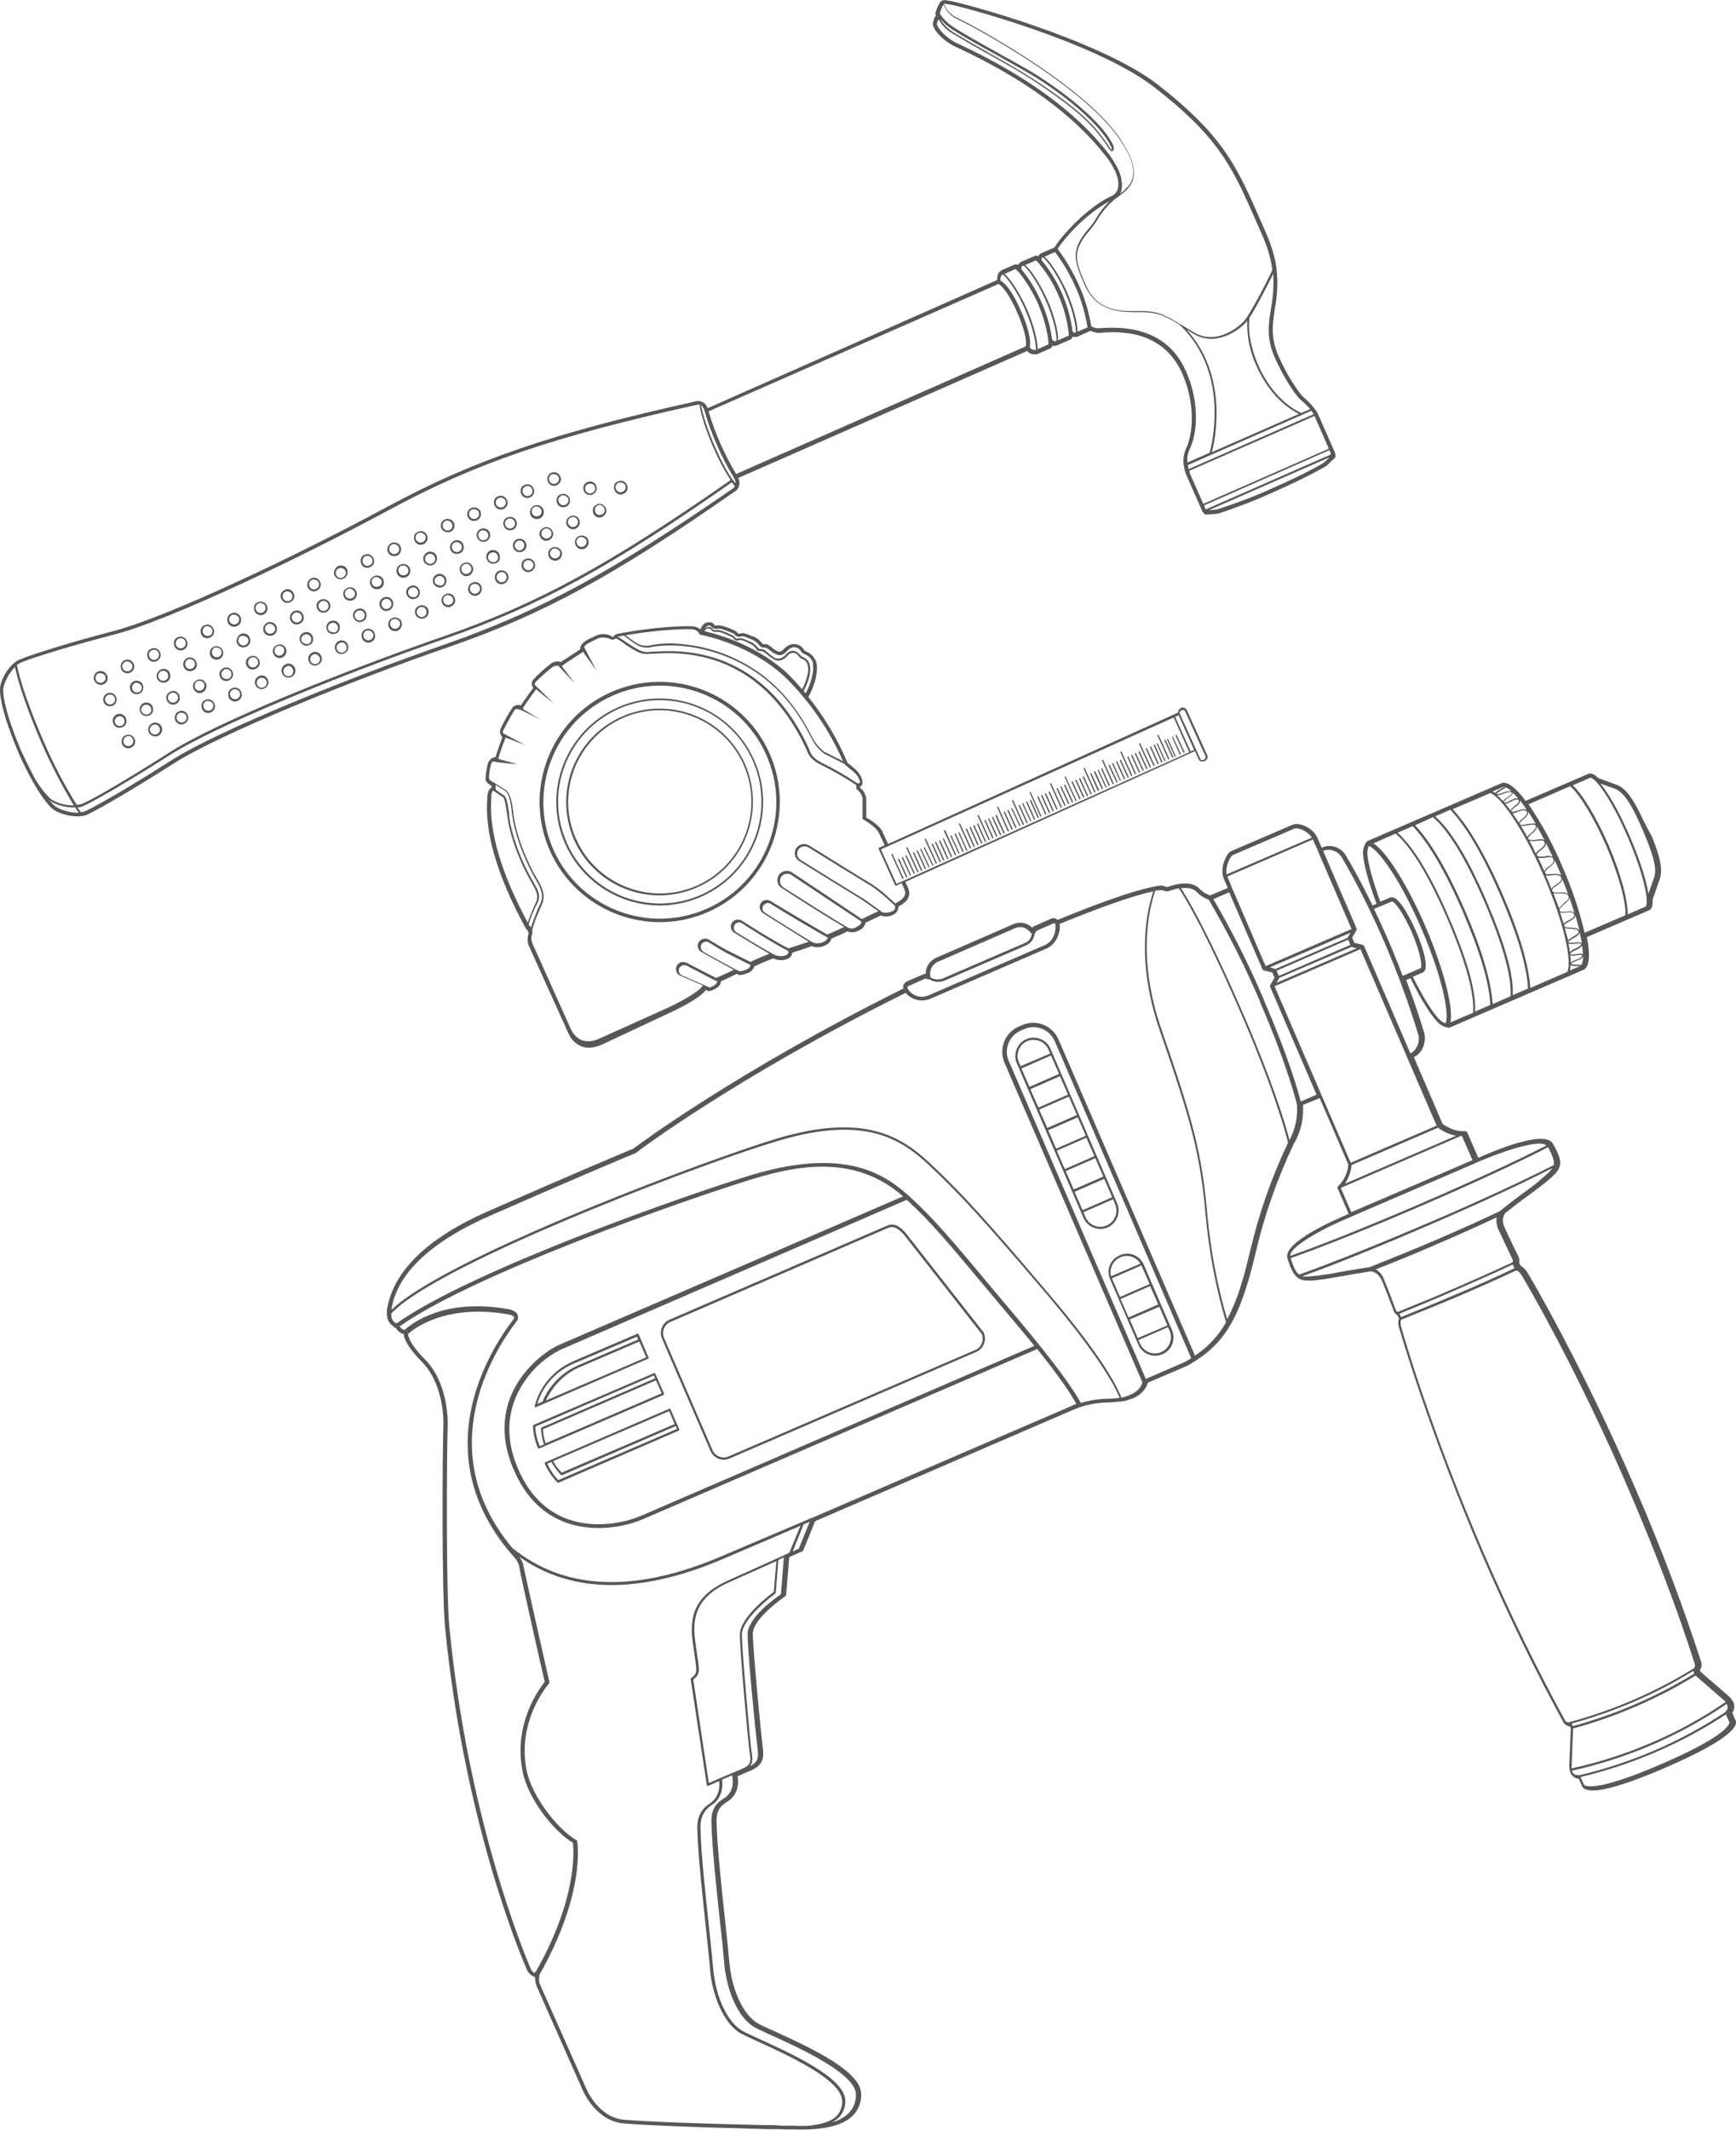 <?xml version="1.0" encoding="utf-8"?>
<!-- Generator: Adobe Illustrator 28.0.0, SVG Export Plug-In . SVG Version: 6.00 Build 0)  -->
<svg version="1.1" id="Calque_1" xmlns="http://www.w3.org/2000/svg" xmlns:xlink="http://www.w3.org/1999/xlink" x="0px" y="0px"
	 viewBox="0 0 604.2 740.9" style="enable-background:new 0 0 604.2 740.9;" xml:space="preserve">
<style type="text/css">
	.st0{fill:#575757;}
</style>
<g id="ruler">
	<g id="circles">
		<path id="Tracé_136_00000047759450521328288710000004212095351482710403_" class="st0" d="M212.4,240.9
			c-21,9.5-30.4,34.2-20.9,55.3l0,0c9.5,21,34.3,30.4,55.3,20.9s30.4-34.3,20.9-55.3C258.2,240.8,233.5,231.4,212.4,240.9
			 M213,242.1c20.4-9.2,44.4-0.1,53.6,20.3c9.2,20.4,0.1,44.4-20.3,53.6c-20.4,9.2-44.4,0.1-53.6-20.2l-0.6,0.3l0.6-0.3
			C183.5,275.3,192.6,251.3,213,242.1"/>
		<path id="Tracé_137_00000000196952064942547390000009577568692812172989_" class="st0" d="M214.8,246.2
			c-18.1,8.2-26.2,29.5-18,47.6l0,0c8.2,18.1,29.5,26.2,47.6,18c18.1-8.2,26.2-29.5,18-47.6C254.2,246.1,232.9,238,214.8,246.2
			 M215.1,246.7c17.8-8,38.8-0.1,46.8,17.7c8,17.8,0.1,38.8-17.7,46.8s-38.7,0.1-46.8-17.7l-0.3,0.1l0.3-0.2
			C189.3,275.7,197.3,254.8,215.1,246.7"/>
		<path id="Tracé_138_00000107583558392417626410000012624368526975428501_" class="st0" d="M216.2,249.4
			c-16.4,7.4-23.6,26.6-16.3,43l0,0c7.4,16.3,26.6,23.6,43,16.2s23.6-26.6,16.3-43C251.8,249.3,232.6,242,216.2,249.4 M216.5,249.9
			c16-7.2,34.9-0.1,42.2,15.9c7.2,16.1,0.1,34.9-15.9,42.2c-16,7.2-34.9,0.1-42.2-15.9l-0.3,0.1l0.3-0.1
			C193.3,276.1,200.5,257.2,216.5,249.9"/>
	</g>
	<g id="marks">
		<path id="Tracé_139_00000013195216325894028120000008847491876142084790_" class="st0" d="M328.5,291.7l2.9,6.3l-0.4,0.2
			l-2.9-6.4L328.5,291.7z"/>
		<path id="Tracé_140_00000000196783572702894980000010556500586130460566_" class="st0" d="M327.2,292.3l2.9,6.4l-0.4,0.2
			l-2.9-6.4L327.2,292.3z"/>
		<path id="Tracé_141_00000127726175688835733200000002923138377829185209_" class="st0" d="M328.7,299.2l-0.4,0.2l-2.9-6.4
			l0.4-0.2L328.7,299.2z"/>
		<path id="Tracé_142_00000094582903812562239600000013895767974277244312_" class="st0" d="M324.2,293.6l0.4-0.2l2.9,6.4l-0.4,0.2
			L324.2,293.6z"/>
		<path id="Tracé_143_00000136369219293841822140000001763365908186999984_" class="st0" d="M322.2,291.7l3.9,8.6l-0.4,0.2
			l-3.9-8.6L322.2,291.7z"/>
		
			<rect id="Rectangle_29_00000150806763130992316410000017297111864790015385_" x="323" y="294.4" transform="matrix(0.899 -0.438 0.438 0.899 -97.858 171.689)" class="st0" width="0.4" height="7"/>
		
			<rect id="Rectangle_30_00000180328258991399327740000008118570049749624751_" x="321.8" y="295" transform="matrix(0.911 -0.412 0.412 0.911 -94.422 159.254)" class="st0" width="0.4" height="7"/>
		<path id="Tracé_144_00000114072313618220756120000012756444120932793737_" class="st0" d="M319,296l0.4-0.2l2.9,6.4l-0.4,0.2
			L319,296z"/>
		<path id="Tracé_145_00000032617798840671470140000016725790519021218977_" class="st0" d="M318.1,296.4l2.9,6.4l-0.4,0.2
			l-2.9-6.4L318.1,296.4z"/>
		<path id="Tracé_146_00000119814250607438642430000001976112815102759322_" class="st0" d="M319.7,303.3l-0.4,0.2l-3.9-8.6
			l0.4-0.2L319.7,303.3z"/>
		<path id="Tracé_147_00000049195626891101347120000002024832228637851794_" class="st0" d="M315.5,297.5l2.9,6.3L318,304l-2.9-6.3
			L315.5,297.5z"/>
		<path id="Tracé_148_00000033362689687555500750000011340907399265693886_" class="st0" d="M316.7,304.6l-2.9-6.3l0.4-0.2l2.9,6.4
			L316.7,304.6z"/>
		<path id="Tracé_149_00000133500362623023023490000007497009574936747139_" class="st0" d="M312.5,298.9l0.4-0.2l2.9,6.4l-0.4,0.2
			L312.5,298.9z"/>
		<path id="Tracé_150_00000168823539294780431220000009845309951972274064_" class="st0" d="M314.1,305.8l-3.9-8.6l0.4-0.2l3.9,8.6
			L314.1,305.8z"/>
		<path id="Tracé_151_00000163785229826160373890000011746555522243961515_" class="st0" d="M346.9,283.5l2.8,6.3l-0.4,0.2
			l-2.9-6.3L346.9,283.5L346.9,283.5z"/>
		<path id="Tracé_152_00000107571976213930589230000004102180392281537425_" class="st0" d="M345.2,284.3l0.4-0.2l2.9,6.3l-0.4,0.2
			L345.2,284.3z"/>
		<path id="Tracé_153_00000110460214638522709900000000351828005236513693_" class="st0" d="M343.9,284.8l0.4-0.2l2.8,6.3l-0.4,0.2
			L343.9,284.8z"/>
		<path id="Tracé_154_00000002370292692581617160000016393625645164554648_" class="st0" d="M343,285.2l2.8,6.3l-0.4,0.2l-2.8-6.3
			L343,285.2z"/>
		<path id="Tracé_155_00000073001800868293186440000003599556179786403714_" class="st0" d="M344.1,292.3l-3.9-8.6l0.4-0.2l3.9,8.6
			L344.1,292.3z"/>
		<path id="Tracé_156_00000178905802962923611240000004206896572946310026_" class="st0" d="M340.4,286.4l2.8,6.3l-0.4,0.2
			l-2.8-6.3L340.4,286.4z"/>
		<path id="Tracé_157_00000019671227060780922530000001585610794895603859_" class="st0" d="M341.9,293.3l-0.4,0.2l-2.8-6.3
			l0.4-0.2L341.9,293.3z"/>
		<path id="Tracé_158_00000174572497270108030820000011752001354302717599_" class="st0" d="M337.4,287.8l0.4-0.2l2.8,6.3l-0.4,0.2
			L337.4,287.8z"/>
		<path id="Tracé_159_00000000937573701058544110000000839357643461155464_" class="st0" d="M336.5,288.2l2.8,6.3l-0.4,0.2
			l-2.8-6.3L336.5,288.2z"/>
		<path id="Tracé_160_00000021095502122424799790000011704021029851504291_" class="st0" d="M337.6,295.2l-3.9-8.6l0.4-0.2l3.9,8.6
			L337.6,295.2z"/>
		
			<rect id="Rectangle_31_00000062900628249937733690000008598668086293450907_" x="334.9" y="289.2" transform="matrix(0.915 -0.404 0.404 0.915 -89.711 160.402)" class="st0" width="0.4" height="6.9"/>
		<path id="Tracé_161_00000116226134857390699390000014946938373513625994_" class="st0" d="M332.6,289.9l2.8,6.3l-0.4,0.2
			l-2.8-6.3L332.6,289.9z"/>
		
			<rect id="Rectangle_32_00000124844608562869188800000001442440919703217547_" x="332.3" y="290.4" transform="matrix(0.91 -0.414 0.414 0.91 -91.853 164.057)" class="st0" width="0.4" height="6.9"/>
		<path id="Tracé_162_00000168093016842407820340000006869535843195227295_" class="st0" d="M329,288.8l3.8,8.6l-0.4,0.2l-3.9-8.6
			L329,288.8L329,288.8z"/>
		<path id="Tracé_163_00000070078563786024048970000002110566329984854683_" class="st0" d="M365.3,275.3l2.8,6.2l-0.4,0.2
			l-2.8-6.2C364.9,275.5,365.3,275.3,365.3,275.3z"/>
		<path id="Tracé_164_00000085956322371781138440000006488633576476098709_" class="st0" d="M363.6,276.1l0.4-0.2l2.8,6.2l-0.4,0.2
			C366.4,282.3,363.6,276.1,363.6,276.1z"/>
		<path id="Tracé_165_00000036936561662223561720000005063432041245034918_" class="st0" d="M362.7,276.5l2.8,6.2l-0.4,0.2
			l-2.8-6.2C362.3,276.7,362.7,276.5,362.7,276.5z"/>
		<path id="Tracé_166_00000131342181522535400400000014219378253039454646_" class="st0" d="M361,277.2l0.4-0.2l2.8,6.2l-0.4,0.2
			C363.8,283.4,361,277.2,361,277.2z"/>
		
			<rect id="Rectangle_33_00000057106775477377324570000013166484019677066368_" x="360.5" y="275.1" transform="matrix(0.911 -0.411 0.411 0.911 -83.179 173.196)" class="st0" width="0.4" height="9.3"/>
		<path id="Tracé_167_00000014597161891920497200000012350686064456363436_" class="st0" d="M358.4,278.4l0.4-0.2l2.8,6.2l-0.4,0.2
			L358.4,278.4z"/>
		<path id="Tracé_168_00000094595540269401104200000013644949047538376861_" class="st0" d="M357.1,279l0.4-0.2l2.8,6.2l-0.4,0.2
			C359.9,285.2,357.1,279,357.1,279z"/>
		
			<rect id="Rectangle_34_00000096039036804772141460000009642747082936673921_" x="357.2" y="279.2" transform="matrix(0.911 -0.412 0.412 0.911 -84.7 172.329)" class="st0" width="0.4" height="6.8"/>
		<path id="Tracé_169_00000082350119766314833760000016877592708642321800_" class="st0" d="M354.5,280.2l0.4-0.2l2.8,6.2l-0.4,0.2
			C357.3,286.4,354.5,280.2,354.5,280.2z"/>
		<path id="Tracé_170_00000067229992368090625440000014720578216140377772_" class="st0" d="M352.6,278.3l3.8,8.5L356,287l-3.8-8.5
			C352.2,278.5,352.6,278.3,352.6,278.3z"/>
		
			<rect id="Rectangle_35_00000150064191763005862020000011593230302643318930_" x="353.3" y="280.9" transform="matrix(0.903 -0.43 0.43 0.903 -87.898 179.562)" class="st0" width="0.4" height="6.8"/>
		<path id="Tracé_171_00000022530106198718662160000010865371812729905579_" class="st0" d="M351,281.7l2.8,6.2l-0.4,0.2l-2.8-6.2
			L351,281.7z"/>
		<path id="Tracé_172_00000135684405840355521040000013845037739125934483_" class="st0" d="M349.3,282.5l0.4-0.2l2.8,6.2l-0.4,0.2
			L349.3,282.5z"/>
		<path id="Tracé_173_00000016069937993160459020000013053910973447108497_" class="st0" d="M347.4,280.6l3.8,8.5l-0.4,0.2
			l-3.8-8.5L347.4,280.6z"/>
		<path id="Tracé_174_00000044884547505019053030000001418205613716501677_" class="st0" d="M383.2,267.4l0.4-0.2l2.7,6.1l-0.4,0.2
			L383.2,267.4z"/>
		
			<rect id="Rectangle_36_00000091001171689193635670000009029553315698703506_" x="383.5" y="267.5" transform="matrix(0.911 -0.412 0.412 0.911 -77.544 182.225)" class="st0" width="0.4" height="6.7"/>
		<path id="Tracé_175_00000003813015051590080040000010012807697628112051_" class="st0" d="M381.2,268.3l2.7,6.1l-0.4,0.2
			l-2.8-6.1L381.2,268.3z"/>
		<path id="Tracé_176_00000032636558917634502360000017098893542292827062_" class="st0" d="M382.1,275.2l-2.7-6.1l0.4-0.2l2.8,6.1
			L382.1,275.2z"/>
		<path id="Tracé_177_00000136407754723404384230000007859007236966358175_" class="st0" d="M377.5,267.1l3.8,8.4l-0.4,0.2
			l-3.8-8.4C377.1,267.3,377.5,267.1,377.5,267.1z"/>
		<path id="Tracé_178_00000141415170271495902620000002802057731412446119_" class="st0" d="M376.8,270.2l0.4-0.2l2.8,6.2l-0.4,0.2
			L376.8,270.2z"/>
		<path id="Tracé_179_00000044890108012264960440000008606235296655207854_" class="st0" d="M375.5,270.8l0.4-0.2l2.8,6.2l-0.4,0.2
			L375.5,270.8z"/>
		<path id="Tracé_180_00000147200409673147130840000010594481313559201185_" class="st0" d="M374.6,271.2l2.8,6.1l-0.4,0.2
			l-2.8-6.1L374.6,271.2z"/>
		<path id="Tracé_181_00000021806404024068459300000003256119514980886175_" class="st0" d="M373.3,271.8l2.8,6.1l-0.4,0.2
			l-2.8-6.1L373.3,271.8z"/>
		
			<rect id="Rectangle_37_00000146493144671375628330000001176110115263347893_" x="372.5" y="269.7" transform="matrix(0.911 -0.412 0.412 0.911 -79.964 178.003)" class="st0" width="0.4" height="9.3"/>
		<path id="Tracé_182_00000036236478656614640200000012653693293076250018_" class="st0" d="M370.7,272.9l2.8,6.1l-0.4,0.2
			l-2.8-6.1L370.7,272.9z"/>
		<path id="Tracé_183_00000109743363039906960600000017981539785654524858_" class="st0" d="M369,273.7l0.4-0.2l2.8,6.1l-0.4,0.2
			L369,273.7z"/>
		<path id="Tracé_184_00000098185138784716158310000016861189335029737659_" class="st0" d="M367.7,274.3l0.4-0.2l2.8,6.1l-0.4,0.2
			L367.7,274.3z"/>
		<path id="Tracé_185_00000046340758665453813100000007124990418255243450_" class="st0" d="M365.8,272.4l3.8,8.4l-0.4,0.2
			l-3.8-8.4C365.4,272.6,365.8,272.4,365.8,272.4z"/>
		<path id="Tracé_186_00000000202934624636501300000014312450286272942271_" class="st0" d="M396.2,261.5l0.4-0.2l2.8,6.1l-0.4,0.2
			L396.2,261.5z"/>
		<path id="Tracé_187_00000140001330905460789120000014814989658536186245_" class="st0" d="M395.3,261.9l2.8,6.1l-0.4,0.2
			l-2.8-6.1L395.3,261.9z"/>
		<path id="Tracé_188_00000063596215670130042640000017573288084239945869_" class="st0" d="M394,262.5l2.8,6.1l-0.4,0.2l-2.8-6.1
			L394,262.5z"/>
		<path id="Tracé_189_00000133521672188371225300000006022805803947663255_" class="st0" d="M392.3,263.3l0.4-0.2l2.7,6.1l-0.4,0.2
			L392.3,263.3z"/>
		<path id="Tracé_190_00000170273413800813743480000000132733263049780630_" class="st0" d="M390.3,261.4l3.8,8.4l-0.4,0.2
			l-3.8-8.4L390.3,261.4z"/>
		<path id="Tracé_191_00000102505649676995023100000000762699902757445034_" class="st0" d="M390.1,264.3l2.8,6.1l-0.4,0.2
			l-2.8-6.1L390.1,264.3z"/>
		<path id="Tracé_192_00000016054464776734540600000001318628714687051663_" class="st0" d="M388.8,264.8l2.8,6.1l-0.4,0.2
			l-2.8-6.1L388.8,264.8z"/>
		<path id="Tracé_193_00000054979680040697507400000001102142595710592191_" class="st0" d="M389.8,271.7l-2.8-6.1l0.4-0.2l2.7,6.1
			L389.8,271.7L389.8,271.7z"/>
		<path id="Tracé_194_00000043455318295995662400000007518342218150686900_" class="st0" d="M385.8,266.2l0.4-0.2l2.8,6.1l-0.4,0.2
			L385.8,266.2z"/>
		<path id="Tracé_195_00000127045327134399576650000001505566825441170107_" class="st0" d="M383.9,264.3l3.8,8.4l-0.4,0.2
			l-3.8-8.4L383.9,264.3z"/>
		
			<rect id="Rectangle_38_00000160909877783086254870000005090844910852169111_" x="404" y="258.3" transform="matrix(0.911 -0.412 0.412 0.911 -71.929 189.857)" class="st0" width="0.4" height="6.7"/>
		<path id="Tracé_196_00000173855046958337809460000007215482911678363571_" class="st0" d="M401.5,259.2l0.4-0.2l2.7,6.1l-0.4,0.2
			L401.5,259.2z"/>
		<path id="Tracé_197_00000145018318829206807810000017334914008383474823_" class="st0" d="M400.6,259.6l2.7,6.1l-0.4,0.2
			l-2.7-6.1L400.6,259.6z"/>
		<path id="Tracé_198_00000129906215513864476210000006318312425558382214_" class="st0" d="M401.5,266.5l-2.8-6.1l0.4-0.2l2.8,6.1
			L401.5,266.5z"/>
		<path id="Tracé_199_00000119118575960212702260000000155379502530302103_" class="st0" d="M396.8,258.5l3.8,8.4l-0.4,0.2
			l-3.8-8.4C396.4,258.7,396.8,258.5,396.8,258.5z"/>
		<path id="Tracé_200_00000122721464264707875810000005154468376694675357_" class="st0" d="M409.5,255.6l2.8,6.1l-0.4,0.2
			l-2.8-6.1L409.5,255.6z"/>
		<path id="Tracé_201_00000040538552317538732510000009185364605970164144_" class="st0" d="M408.2,256.2l2.8,6.1l-0.4,0.2
			l-2.7-6.1L408.2,256.2L408.2,256.2z"/>
		
			<rect id="Rectangle_39_00000075883459536375118430000015168057888806899857_" x="407.8" y="256.7" transform="matrix(0.911 -0.411 0.411 0.911 -70.884 190.915)" class="st0" width="0.4" height="6.7"/>
		<path id="Tracé_202_00000065073186284671525680000001585013747114601628_" class="st0" d="M405.2,257.5l0.4-0.2l2.8,6.1l-0.4,0.2
			L405.2,257.5z"/>
		<path id="Tracé_203_00000129169177104290185650000017540402851216857480_" class="st0" d="M403.2,255.6l3.8,8.4l-0.4,0.2
			l-3.8-8.4C402.8,255.8,403.2,255.6,403.2,255.6z"/>
	</g>
	<path id="outline" class="st0" d="M207.5,221.1l-1,0.5c-2.5,1.1-4.5,2.1-4.6,4.3l-0.1,0.1c-1.2,0.8-4.8,3.1-6.6,4.3
		c-1.2-0.4-2.6-0.2-3.6,0.7c-2.1,1.6-4.1,3.4-6,5.4c-0.7,0.8-0.7,2.1,0,2.9c-0.8,1.1-3,4.1-4.3,6.1c-1-0.4-2.2-0.1-2.9,0.7
		c-1.5,2.3-2.9,4.7-4.1,7.3c-0.5,1-0.3,2.3,0.6,3.1c-0.9,2.2-1.7,4.5-2.4,6.8c-1.1,0.2-2.1,0.9-2.6,2c-0.5,1.8-0.8,3.6-0.9,5.5
		c-0.1,0.5,0.1,1.5,2.1,2.6v0.6c-0.6,0.3-1.4,1.1-1.5,3.3v0.4c-1,11.9,3.5,27.1,13.3,45.1l0.1,0.2c0.5,0.4,0.8,1,1,1.6l-0.1,0.4
		c-0.4,1.3-0.4,2.8,0.2,4.1l0,0l13.6,30.1c0,0.1,0.1,0.3,0.2,0.4c0.8,1.9,2.3,3.4,4.2,4.3c2.1,0.9,4.6,0.7,7.4-0.5l22.8-10.7
		c0.4-0.2,10.7-4.7,13.4-8.3l0.9,0.4h0.2c1.1-0.2,2.2-0.7,3-1.4c0.7-0.5,1.1-1.2,1.1-2c1-0.5,3.1-1.4,5.5-2.6l0.9,0.4
		c1.2,0,2.3-0.4,3.4-0.9c0.9-0.4,1.5-1.2,1.8-2.1c1.7-0.8,4-1.8,6.6-2.8c1.5,0.7,3.2,0.8,4.7,0.3c1.1-0.3,1.8-1.2,2-2.3
		c1.6-0.5,5.3-1.7,6.8-2.3l0.3,0.2c1.4,0.4,2.9,0.3,4.2-0.4c1.1-0.4,2-1.3,2.3-2.4c2.7-1.1,4.7-2,5.5-2.5c1.3,0.5,2.8,0.4,4-0.3
		c1.7-0.8,2.2-1.9,2.3-2.7c1.8-0.8,3.6-1.7,5.3-2.5c1.5,0.5,3.1,0.4,4.4-0.3c1.1-0.5,1.8-1.6,1.8-2.8l0.1-0.1
		c1.5-0.8,4.9-2.7,3.2-6.5l-0.9-2l100.8-45.5l1.3,2.9c0.1,0.3,0.4,0.5,0.7,0.6c0.4,0.2,0.9,0.1,1.4-0.1c0.8-0.3,1.2-1.1,0.9-1.9
		l-7.2-15.9c-0.4-0.7-1.3-1-2-0.6l0,0c-0.6,0.3-1,0.9-1,1.6l-100.9,45.7c-0.9-1.9-1.9-4.1-1.9-4.1c0-0.2-0.8-2.3-5.7-5.1v-6.5
		c-0.2-1.5-0.9-2.9-2.2-3.9v-0.3c0.4-0.2,0.7-0.5,0.8-0.9c0.3-0.9-0.2-3.1-2.3-5.1c-1.6-1.4-2.5-2.1-2.8-2.3
		c-3.5-8.3-8.1-16-13.7-23c0.1-0.1,0.2-0.1,0.2-0.2c2.4-4.4,3.4-9.3,2.5-12.1c-0.6-1.5-1.8-2.8-3.3-3.4c-0.3-0.1-0.6-0.3-0.8-0.5
		c-0.8-1.5-2.5-2.4-4.2-2.1c-1,0.2-1.9,0.7-2.6,1.4c-1.5,1.6-2,1.3-3,0.8c-0.5-0.3-1-0.6-1.4-1c-0.9-0.7-1.7-1.4-2.7-1.2
		c-0.4,0.1-0.5,0-0.9-0.5c-0.9-1.1-2-1.9-3.3-2.3l-0.6-0.2c-1.6-0.7-2.5-1.1-3.6-0.7c-0.6,0.2-0.7,0-1-0.3c-0.1-0.2-0.4-0.4-0.6-0.6
		c-1.9-0.9-5.2-2.3-6.5-1.9c-0.6,0.2-1.2-0.6-1.2-0.6c-0.1-0.1-0.2-0.2-0.3-0.3c-1.2-0.5-2.6-0.2-3.4,0.8l-0.1,0.1
		c-0.3,0.4-0.5,0.8-0.7,1.2l-0.1,0.1c-0.5-0.4-1.1-0.7-1.8-0.9c-1.9-0.5-15,0.1-26.9,2.5c-0.5,0.1-1,0.3-1.3,0.7
		c-0.1,0.1-0.1,0.2-0.1,0.3l-0.3,0.1C211.5,220.4,209.4,220.3,207.5,221.1 M274,228.2c0.5-0.7,1.3-1.1,2.1-1.1
		c0.8,0.1,1.4,0.5,1.9,1.2c0.3,0.4,0.7,0.8,1.2,0.9c1,0.4,1.7,1.2,1.9,2.2c0.6,1.8-0.2,4.9-1.9,8.4c-1.4-1.6-2.9-3.2-4.4-4.8
		c-3.4-3.3-13-11.5-29.5-15.4c0-0.3,0.2-0.5,0.4-0.7c0.4-0.5,1.3-0.2,1.6-0.1c0.5,0.8,1.3,1.2,2.2,1c0.2-0.1,1.2-0.1,5.4,1.9
		l0.1,0.1c0.1,0,0.1,0.1,0.2,0.2c0.4,0.7,1.2,1,2,0.7c0.8-0.2,1.4,0.1,2.8,0.7l0.5,0.3c1.1,0.4,2,1.1,2.7,2c0.3,0.6,1,0.9,1.7,0.8
		c0.5-0.1,1.6,0.8,2.5,1.5c0.6,0.5,1.2,0.9,1.8,1.3C270.4,230.1,272.4,230.1,274,228.2 M280.4,241.2c-0.2-0.3-0.5-0.6-0.7-0.8
		c2-3.8,2.7-7.1,2.1-9.2c-0.3-1.2-1.1-2.1-2.3-2.6c-0.4-0.1-0.7-0.4-1-0.7c-0.6-0.8-1.4-1.3-2.4-1.5c-1,0-2,0.5-2.6,1.3
		c-1.4,1.7-3,1.6-4,1.1c-0.6-0.4-1.2-0.8-1.7-1.3c-1.1-0.9-2.1-1.8-2.9-1.7c-0.6,0.1-0.7-0.1-1.1-0.5c-0.8-1-1.8-1.8-3-2.2l-0.5-0.2
		c-1.5-0.7-2.3-1-3.3-0.8c-0.8,0.2-1-0.1-1.3-0.4c-0.1-0.2-0.3-0.3-0.4-0.5l-0.2-0.1c-4.7-2.3-5.6-2-5.9-1.9
		c-0.9,0.3-1.5-0.8-1.5-0.8c0-0.1-0.1-0.1-0.1-0.1c-0.7-0.3-1.5-0.3-2.2,0.1l0.1-0.1l0,0l0.1-0.1c0.4-0.5,1.1-0.7,1.7-0.5
		c0.6,0.9,1.6,1.3,2.7,1c0.5-0.2,3,0.7,5.5,1.8l0.1,0.1c0.5,0.8,1.5,1.1,2.4,0.8c0.7-0.2,1.1,0,2.7,0.7l0.6,0.2
		c1.1,0.4,2.1,1.1,2.8,2c0.5,0.7,1.3,1.1,2.1,1c0.4-0.1,1.1,0.4,1.7,0.9c0.5,0.4,1,0.8,1.6,1.1c1.4,0.8,2.7,1.2,4.7-1.1
		c0.5-0.5,1-0.8,1.7-1c1.1-0.2,2.3,0.3,2.8,1.3c0.3,0.5,0.8,0.9,1.4,1.1c1.2,0.5,2.2,1.4,2.7,2.6
		C283.4,232.3,282.9,236.6,280.4,241.2 M293.4,264.8l-6.6-3.3c-1.5-1.2-2.8-2.7-3.8-4.4c-0.1-0.2-0.2-0.5-0.4-0.8
		c-6.1-12.2-14.6-21.1-25.2-26.4c-6.8-3.5-14.3-5.5-22-6c-3-0.2-6.1,0-9,0.6c-1.5,0.4-3.2,0.1-4.6-0.6c-1.4-0.9-2.7-1.8-4-2.9
		c11.3-2,22.3-2.4,23.7-2c1.5,0.4,1.8,1.3,1.8,1.3l0.1,0.4l0.4,0.1c16.8,3.7,26.6,11.9,30,15.3C282.1,244.4,288.7,254.1,293.4,264.8
		 M298.7,272.5h-0.3c-4-2.7-8.2-5.1-12.5-7.2c-3.2-1.6-4-3.7-4.1-4.2c0-0.1-0.1-0.2-0.1-0.3c-10.9-24.1-29.5-35.9-53.8-34.1h-0.6
		c-0.5,0-0.9,0.1-1.3,0.1c-1.9,0.2-3.3-0.4-5.6-1.8c-0.5-0.3-1-0.7-1.7-1.1c-1-0.7-2.2-1.5-3.7-2.4l0,0c0.1-0.1,0.2-0.1,0.4-0.1
		c0.6-0.1,1.2-0.2,1.8-0.3c1.4,1.2,2.9,2.3,4.5,3.3c1.5,0.9,3.4,1.1,5.1,0.7c0.1,0,13.7-3.1,30.6,5.4c10.5,5.3,18.9,14,24.9,26.1
		c0.2,0.3,0.3,0.6,0.4,0.8c1,1.8,2.4,3.4,4,4.7l7.3,3.7l0.1,0.2l0.1,0.2l0.2,0.1c0,0,0.9,0.7,2.9,2.4c1.8,1.6,2.1,3.4,2,3.7
		C298.9,272.5,298.7,272.5,298.7,272.5 M410.2,248.8l5.4,12.1l-1.2,0.5l-5.4-12L410.2,248.8z M312,307.5l-5.4-12l101.9-45.9
		l5.4,12.1L312,307.5L312,307.5z M417.8,264.1l-7.2-15.9c-0.2-0.4,0.1-0.8,0.6-1.1c0.4-0.2,0.9-0.1,1.2,0.2l7.2,15.9
		c0.1,0.5-0.2,0.9-0.6,1.1c-0.3,0.1-0.6,0.1-0.9,0.1C418,264.3,417.9,264.2,417.8,264.1 M306.9,317.2L306.9,317.2l-6-4.3
		c-1.8-1-21.2-13.1-22.2-13.7c-0.6-0.4-1-0.9-1.2-1.6c-0.3-1.4,0.5-2.8,1.9-3.1c0.7-0.2,1.4,0,2,0.3c6.8,4.2,20.7,12.8,22.1,13.6
		c2,1.4,4,3,5.8,4.7c0.5,0.4,0.9,0.8,1.3,1.2c0.3,0.3,0.6,0.5,0.9,0.8v0.1c0.2,0.8-0.2,1.5-0.9,1.8
		C308.2,318,306.9,317.3,306.9,317.2 M295.1,322.7L295.1,322.7c-5.9-3.4-19.6-12.2-22.3-13.9l-0.1-0.1c-1.2-0.7-1.6-2.3-0.9-3.5
		c0.7-1.2,2.3-1.6,3.5-0.9l0,0c0.6,0.4,18.8,12.5,24.5,16.3v0.1c0,0,0.2,0.9-1.6,1.7C297.3,323.1,296.1,323.2,295.1,322.7
		 M283.3,328l-0.7-0.3c-3.4-2-15.9-9.8-16.4-10.2c-0.4-0.3-0.7-0.7-0.8-1.1c-0.1-0.5,0-1,0.3-1.4c0.3-0.4,0.7-0.7,1.2-0.8
		s1,0,1.4,0.3c3.6,2.3,17.7,10.6,19.8,11.7c0,0.1-0.1,0.8-1.5,1.5C285.5,328.2,284.4,328.3,283.3,328 M269.3,332l-0.2-0.1l0,0
		c-4.2-2.2-12.7-7.5-13-7.7c-0.8-0.6-1-1.8-0.3-2.6c0.6-0.8,1.8-1,2.6-0.3c0.1,0.1,10.7,6.9,15.9,9.5l0.1,0.3c0,0.1,0.1,0.9-1.1,1.3
		C271.9,332.8,270.5,332.7,269.3,332 M256.5,337.5L256.5,337.5c-1.4-0.7-3.9-2.1-6.3-3.4c-2.6-1.4-5.2-2.8-5.5-3.1
		c-0.8-0.6-1.1-1.7-0.5-2.6c0.6-0.8,1.7-1.1,2.6-0.5l0.3,0.2c1.3,0.8,4.4,2.7,6.1,3.6c1.8,0.9,3.2,1.6,4.4,2.2
		c1.5,0.8,2.6,1.3,3.6,1.8l0,0c-0.1,0.6-0.5,1.2-1.1,1.4c-0.8,0.5-1.7,0.7-2.7,0.8L256.5,337.5z M246.9,343.5L246.9,343.5l-9.6-4.2
		c-0.9-0.4-1.3-1.5-0.9-2.5c0.5-0.9,1.6-1.3,2.5-0.9l9.8,5.1l0,0l0.9,0.4h0.1c-0.1,0.4-0.3,0.7-0.6,1
		C248.4,343,247.7,343.3,246.9,343.5 M172.5,273.1c1.2,0.6,2.3,1.4,3.4,2.1c1.5,1.1,2,5,2.3,7.9l0.2,1.3c0.5,3.7,2.8,12.6,8.4,22.2
		c2.7,4.6,1.9,6.5,0.9,8.5l-0.2,0.4c-0.1,0.2-0.2,0.4-0.2,0.5l-0.3,0.7c-0.8,2-1.6,4-2.2,6c-0.2-0.4-0.5-0.7-0.8-1v-0.1
		c0.5-1.7,1.2-3.5,1.9-5.1l0.4-0.9c0.1-0.2,0.2-0.4,0.3-0.6l0.2-0.3c0.9-1.8,1.6-3.3-0.9-7.4c-5.7-9.7-8.1-18.8-8.6-22.6l-0.1-1.4
		c-0.4-3.2-0.8-5.9-1.8-6.6c-0.5-0.3-1-0.7-1.5-1c-0.5-0.3-0.9-0.7-1.4-1C172.5,274.7,172.5,273.1,172.5,273.1z M171.6,275
		c0.6,0.4,1.2,0.8,1.8,1.2c0.5,0.4,1,0.7,1.6,1.1c0.8,0.5,1.2,4.2,1.5,6.1l0.2,1.4c0.5,3.9,2.9,13,8.7,22.9c2.2,3.8,1.7,5,0.9,6.8
		l-0.2,0.3c-0.1,0.2-0.2,0.4-0.3,0.7l-0.4,0.9c-0.6,1.5-1.2,2.9-1.7,4.6c-9.3-17.3-13.6-31.9-12.7-43.4v-0.5
		C171,275.7,171.4,275.2,171.6,275 M202.9,226.7l4.7,6.6l-4.3-8.2c0.4-0.9,1.7-1.5,3.6-2.4l1-0.5c2.3-1.1,4.9,0.3,5,0.3l0.3,0.1
		l1.3-0.5c1.5,0.9,2.7,1.7,3.6,2.4c0.6,0.4,1.2,0.8,1.7,1.1c2.3,1.4,3.9,2.1,6,1.9c0.4,0,0.8-0.1,1.3-0.1h0.6
		c24-1.8,42.3,9.9,53.1,33.6l0.1,0.3c0.2,0.6,1.1,2.9,4.5,4.6c4.3,2.1,8.5,4.5,12.6,7.2l0.1,1.4l0.2,0.2c1,0.7,1.7,1.8,1.9,3v7.2
		l0.3,0.2c4.7,2.7,5.4,4.7,5.4,4.7c0,0.1,1.1,2.3,2,4.2l-1.9,0.9c-0.2,0.1-0.3,0.2-0.2,0.4l0,0l5.7,12.6c0,0.1,0.1,0.1,0.2,0.2h0.2
		l1.9-0.9l0.9,2c1.1,2.5-0.7,3.7-2.6,4.8l-0.5,0.3l0,0c-0.2-0.2-0.5-0.4-0.8-0.7c-0.4-0.4-0.8-0.8-1.3-1.2c-1.8-1.7-3.8-3.3-5.9-4.7
		c-1.4-0.8-15.3-9.4-22-13.6c-1.5-0.9-3.5-0.5-4.5,1c-0.4,0.7-0.6,1.6-0.4,2.4c0,0.2,0.1,0.4,0.2,0.6c0.3,0.6,0.7,1.1,1.2,1.4
		c1.1,0.7,20.5,12.7,22.2,13.7l5.4,3.8c-1.9,0.9-3.9,1.8-5.7,2.7h-0.1c-5.9-4-23.8-15.9-24.4-16.3c-1.5-0.9-3.5-0.4-4.5,1.1
		c-0.5,0.9-0.6,2-0.2,3c0.3,0.6,0.7,1.1,1.3,1.4l0.1,0.1c2.6,1.7,15.5,10,21.6,13.5c-0.9,0.4-3,1.4-5.7,2.5l-0.2,0.1
		c-2.5-1.4-16.1-9.4-19.6-11.6c-0.6-0.4-1.2-0.5-1.9-0.4c-0.7,0.1-1.2,0.5-1.6,1.1c-0.4,0.6-0.5,1.3-0.3,1.9c0,0.2,0.1,0.3,0.2,0.5
		c0.2,0.4,0.5,0.8,0.9,1.1c0.5,0.3,11.9,7.5,15.9,9.9c-2,0.7-6.1,2-7,2.3h-0.1c-5.1-2.5-15.9-9.4-16-9.5c-1.1-0.8-2.7-0.6-3.5,0.4
		c-0.6,0.7-0.7,1.7-0.3,2.6c0.2,0.4,0.4,0.7,0.7,0.9c0.3,0.2,8.3,5.1,12.5,7.5c-2.7,1-5.1,2.1-6.6,2.8l0,0c-1-0.5-2.2-1-3.7-1.8
		c-1.2-0.6-2.7-1.4-4.4-2.2c-1.6-0.8-4.7-2.7-6-3.5l-0.3-0.2c-1.2-0.7-2.7-0.4-3.5,0.7c-0.5,0.7-0.6,1.6-0.2,2.5
		c0.2,0.4,0.5,0.8,0.9,1c0.3,0.2,2.8,1.6,5.6,3.1c2.1,1.2,4.4,2.4,5.8,3.2c-2.8,1.3-4.9,2.3-5.7,2.6l-0.5,0.2l-10.3-5.3
		c-1.3-0.6-2.8-0.1-3.4,1.2c-0.3,0.7-0.3,1.4,0,2.1c0.2,0.5,0.7,1,1.2,1.2l7.9,3.4c-1.6,2.7-10,6.8-13.1,8.2l-22.9,10.3
		c-2.4,1.1-4.5,1.2-6.3,0.5c-1.7-0.8-3-2.3-3.7-4l-13.3-29.6l0,0c-0.4-1-0.5-2.1-0.1-3.2c0.1-0.2,0.1-0.4,0.1-0.7
		c0-0.2,0-0.4-0.1-0.6c0.6-2.3,1.4-4.5,2.4-6.7l0.3-0.7c0.1-0.2,0.1-0.3,0.2-0.5l0.2-0.4c0.9-2,1.9-4.1-1-9
		c-5.6-9.5-7.9-18.3-8.4-21.9l-0.2-1.3c-0.4-3.9-1-7.1-2.6-8.3c-1.2-0.8-2.4-1.6-3.7-2.3v-0.1l-0.4-0.2c-1.7-0.8-1.8-1.4-1.8-1.4
		l0.1-0.2l-0.1-0.1c0-1.7,0.3-3.4,0.8-5c0.1-0.3,0.3-0.6,0.6-0.7c2.6,0.5,8.6,1,8.6,1l-6.8-1.9l0,0c0.7-2.5,1.6-5,2.6-7.4l0,0
		l6.8,2.6l-7.7-4.1c-0.1-0.4-0.1-0.8,0.1-1.1c1.2-2.4,2.5-4.7,3.9-7c0.5-0.7,1.8-0.1,1.9-0.1l1.6,0.7l0,0l5.7,2.8l-6.1-3.6l-0.2-0.5
		c1.6-2.5,4.6-6.5,4.6-6.5l6.2,5l-6.6-6.5c-0.1-0.3-0.1-0.6,0.1-0.9c1.8-1.9,3.8-3.6,5.8-5.2c0.6-0.5,1.4-0.7,2.2-0.6l5.8,6.2
		l-4.6-6.1c1.6-1.2,5.5-3.7,6.8-4.5L202.9,226.7L202.9,226.7z"/>
</g>
<g id="screwer">
	<g id="decorations">
		<path id="Tracé_762_00000046306594923658687520000011661370587510771115_" class="st0" d="M388.8,418.6l-23.2-53.8
			c-1.4-3.2-5.2-4.7-8.4-3.3c-3.2,1.4-4.7,5.2-3.3,8.4l23.2,53.8c1.4,3.2,5.2,4.7,8.4,3.3C388.7,425.6,390.2,421.8,388.8,418.6
			 M368.9,374.4l2.8,6.4l-10.3,4.5l-2.8-6.4L368.9,374.4z M358.3,378.1l-2.8-6.4l10.3-4.5l2.8,6.4L358.3,378.1z M372,381.5l2.8,6.4
			l-10.3,4.5l-2.8-6.4L372,381.5z M375.1,388.7l2.8,6.4l-10.3,4.5l-2.8-6.4L375.1,388.7z M378.1,395.8l2.8,6.4l-10.3,4.5l-2.8-6.4
			L378.1,395.8z M381.2,402.9l2.8,6.4l-10.3,4.5l-2.8-6.4L381.2,402.9z M384.3,410.1l2.8,6.4l-10.3,4.5l-2.8-6.4L384.3,410.1z
			 M357.5,362.2c2.9-1.2,6.2,0.1,7.4,2.9l0.6,1.4l-10.3,4.4l-0.6-1.4C353.4,366.7,354.7,363.4,357.5,362.2 M377.8,423.4l-0.7-1.7
			l10.3-4.5l0.7,1.7c1.2,2.9-0.1,6.2-2.9,7.4C382.3,427.6,379,426.2,377.8,423.4"/>
		<path id="Tracé_763_00000056389863686157103970000007263730878715004560_" class="st0" d="M407.9,462.7l-9.8-22.7
			c-1.4-3.3-5.2-4.8-8.4-3.3c-3.3,1.4-4.8,5.2-3.3,8.4l9.8,22.7c1.4,3.3,5.2,4.7,8.4,3.3C407.8,469.8,409.3,466,407.9,462.7
			 M403.5,454.6l2.8,6.5l-10.3,4.4l-2.8-6.5L403.5,454.6z M392.8,458.3l-2.8-6.4l10.3-4.5l2.8,6.4L392.8,458.3z M389.9,437.4
			c2.6-1.1,5.5-0.2,7,2.2l-10.2,4.4C386,441.3,387.4,438.5,389.9,437.4 M387,444.7l10.3-4.5v0.1l2.8,6.4l-10.3,4.5L387,444.7
			L387,444.7 M396.8,467.5l-0.6-1.3l10.3-4.5l0.6,1.3c1.2,2.9-0.2,6.2-3,7.4C401.3,471.6,398.1,470.3,396.8,467.5"/>
		<path id="Tracé_764_00000178187961219956701850000011057601871358261902_" class="st0" d="M186.1,489.1v0.2
			c0,0.1,0.1,0.1,0.1,0.2c0.1,0.1,0.3,0.1,0.4,0l38.9-16.8c0.2-0.1,0.3-0.3,0.2-0.5l0,0l-3.4-8c-0.1-0.2-0.3-0.3-0.5-0.2l-22.4,9.6
			C192.8,476.5,187.9,482.2,186.1,489.1 M190,487.2c2.3-5,6.3-9.1,11.3-11.4l21.2-9.1l2.4,5.5C224.9,472.2,190,487.2,190,487.2z
			 M221.7,465l0.4,1l-21.2,9.1c-5.5,2.5-9.8,7-12.1,12.5l-1.8,0.8c1.9-6.3,6.5-11.4,12.6-14L221.7,465L221.7,465z"/>
		<path id="Tracé_765_00000156582599432234272510000004979319670811676585_" class="st0" d="M231.1,484.8l-3-6.9
			c-0.1-0.2-0.3-0.3-0.5-0.2l0,0l-41.9,18c-0.2,0.1-0.2,0.2-0.2,0.4c0.1,2.6,0.7,5.2,1.7,7.6c0,0.1,0.1,0.2,0.2,0.2h0.3l43.2-18.6
			C231.1,485.2,231.2,485,231.1,484.8 M189.9,502.1c-0.5-1.6-0.9-3.3-0.9-4.9l39.3-17l2,4.5L189.9,502.1z M186.3,496.3l41.3-17.8
			l0.4,1l-39.5,17.1c-0.2,0.1-0.2,0.2-0.2,0.4c0.1,1.9,0.4,3.7,1,5.5l-1.4,0.6C186.9,500.9,186.4,498.6,186.3,496.3"/>
		<path id="Tracé_766_00000178175236982136152190000005404638870344964270_" class="st0" d="M236.4,497.2l-3-6.9
			c-0.1-0.2-0.3-0.3-0.5-0.2l0,0l-43.1,18.6c-0.1,0-0.2,0.1-0.2,0.2v0.3l0,0c1.1,2.4,2.5,4.6,4.4,6.5c0.1,0.1,0.3,0.2,0.4,0.1
			l41.8-18.1C236.4,497.6,236.5,497.4,236.4,497.2L236.4,497.2 M234.8,495.4l-39.3,16.9c-1.2-1.2-2.2-2.6-3-4l40.4-17.4L234.8,495.4
			z M194.3,514.9c-1.6-1.7-2.9-3.6-3.8-5.7l1.4-0.6c0.9,1.6,2,3.1,3.3,4.5c0.1,0.1,0.3,0.1,0.4,0.1l39.6-17.1l0.4,1
			C235.6,497.1,194.3,514.9,194.3,514.9z"/>
		<path id="Tracé_767_00000164482112648180269530000008242052304602089363_" class="st0" d="M230.4,465.7l16.9,39.1
			c1.1,2.5,4,3.7,6.6,2.6l85.9-37.1c2.5-1.1,3.7-4,2.6-6.6v-0.1l-27.2-34.7c-1.7-1.9-3.8-3.7-6.5-2.5L233,459.1
			C230.5,460.2,229.3,463.1,230.4,465.7 M309,427.2c1.8-0.8,3.4-0.1,5.6,2.3l27.1,34.6c0.9,2.1-0.1,4.6-2.2,5.5l-86,37.1
			c-2.1,0.9-4.6-0.1-5.5-2.2l0,0l-16.9-39.1c-0.9-2.1,0.1-4.6,2.2-5.5L309,427.2L309,427.2z"/>
	</g>
	<path id="outline_00000126320641829280362810000006809063086381143223_" class="st0" d="M571.9,285.3c-3.5-7.7-6.2-11.2-9.3-12.3
		l-6.3-2.3c-1.4-1.4-2.6-1.9-3.5-1.5l-21.8,9.4c-3.4-4.5-6.4-7-8.5-6.1l-46.6,20.1c-0.1,0.1-0.2,0.1-0.3,0.3l-0.1,0.1
		c-0.8,1.2-1.2,2.7-1.1,4.1c0.2,3.6,1.8,9.5,4.7,17.3l-1.4,0.6c-4.8-9.9-8.5-16.1-9.3-17.4c-1.7-2.9-5.3-4.1-8.4-2.7l-1.3-3
		c-1.3-3.7-6.3-6-8.8-5l-21.4,9.2c-1.7,0.7-4.1,6.1-2.6,9.5c0,0.1,0.1,0.2,0.1,0.3l1.3,3l-6.1,2.6c-1.3-0.4-2.5-1.2-3.5-2.1
		c-2.5-3-7.6-2.1-10.2-1.2c-1.3,0.5-1.6,0.4-2,0.2c-0.6-0.3-1.3-0.4-1.9-0.3c-6.5,0.9-18.4,4.9-35.5,11.9c-0.2-0.2-0.5-0.4-0.8-0.5
		c-0.6-0.2-1.2-0.1-1.7,0.2l-5.9,2.6c-0.1,0.1-0.3,0.2-0.3,0.3l-0.1,0.2c-1.7-1.8-4.4-2.3-6.6-1.3l-26.9,11.7
		c-2.2,1-3.7,3.2-3.6,5.6c-0.2-0.1-0.4,0-0.5,0l-5.8,2.5c-0.6,0.2-1.1,0.7-1.4,1.2c-0.2,0.4-0.2,0.9-0.1,1.4
		c-58.1,28.9-92.1,54.3-94,55.7c-1.5,0.6-21.3,8.9-50.6,21.8c-21.1,9.3-32.9,20.8-35.1,34.1c-0.1,0.7-0.1,1.4,0,2.2
		c0.1,1.6,1,3,2.4,3.8v0.1c0,0.1,0.1,0.1,0.1,0.1c0.1,0.2,0.3,0.3,0.6,0.3c0.6,1,1.5,1.8,2.7,2.1c0.1,1.3,1.1,4.4,6.3,9.6
		c6,6,7.8,16.1,7.5,22.9c-0.3,7.8-0.6,57.2,0.6,69.4c6.5,66.9,26.1,113.9,28.4,119c0.5,1.3,1.5,2.3,2.9,2.8c0,1,0.2,2,0.5,3l16,36.1
		c0.2,0.5,4.6,10.9,14.3,11.8c14.2,1.2,49.8,1.9,50.2,2h3.4c1.5,0,2.8,0.1,4.1,0.1h1.9c9.9,0.3,16.7-1.3,20.2-4.8
		c2-2,3.1-4.8,2.9-7.7c-0.2-7.5-15.7-15.1-30.2-21.7c-2.8-1.2-4.9-2.2-5.9-2.8c-4.2-2.5-8.8-10.1-9.8-21.6
		c-0.2-2.5-0.7-6.9-1.2-11.9c-1.3-12-3.1-28.5-3.2-36.8c-0.1-4.1,1.9-5.6,3.7-6.7c4.3-2.7,3.9-7.2,3.6-8.9l4.5-1.9
		c4.8-2.1,4.7-4.7,4.2-8.8c-0.5-3.7-3.3-32.8-3.4-38.8c0-4.6,8.1-10.9,11.2-13c0.2-0.1,0.3-0.4,0.4-0.6l1.1-13.1l4.5-2
		c0.2-0.1,0.3-0.2,0.4-0.4l4.1-10.1l90.4-39c0.8-0.3,1.5-0.6,2.2-0.8c0.7-0.2,1.4-0.5,2.1-0.6c2.5-0.6,5-0.9,7.6-0.9l4.7-0.4
		c1.2-0.2,2.4-0.6,3.5-1c4-1.7,5-4.4,5.3-5.5l13.8-5.9c12.9-7.3,18.2-16.1,23.7-39.2c3-13,7.5-25.7,13.2-37.8
		c2.5-4.1,3.6-8.9,3.3-13.7c1-0.4,2.7-1.1,5.8-2.4l10,23.2c-0.3,2.8-1.5,5.4-3.5,7.4c-0.3,0.2-0.4,0.6-0.2,0.9l3.8,8.8
		c-4.5,1.9-23.1,9.9-21.3,15.5c0.3,1.1,0.7,2.2,1.2,3.3c1.8,4.1,3.7,4.4,6.4,4.4c2.4,0,6.7-0.7,11.6-1.6c2.9-0.5,6.3-1.1,9.6-1.6
		c0,0,2.5-0.2,4,3.1l0.1,0.2c1.8,4.3,3.9,10,3.9,10l0.1,0.3c0.2,0.7,0.7,1.3,1.4,1.7l0.5,1.1c-0.4,1.2-0.3,2.5,0.2,3.7
		c0.1,0.3,9.9,34.7,29,79.1c8.8,20.3,18.2,39.7,28,57.6c0.5,0.9,1.4,1.4,2.3,1.5l0.3,0.6l-0.5,12.8c-0.1,0.9,0.1,1.9,0.4,2.7
		c0.5,1.2,1.6,2,2.9,2.1l1.1,2.5c0.2,0.7,1.2,1.9,5.4,1.5c5-0.6,12.9-3.2,23.5-7.8c23.2-10,25.4-14.7,24.6-16.5l-0.1-0.1l-1.1-2.6
		c0.8-1,0.9-2.4,0.4-3.6c-0.4-0.8-1-1.6-1.7-2.2l-9.7-8.4l-0.3-0.6c0.6-0.8,0.8-1.8,0.5-2.8c-6.3-19.4-13.9-39.6-22.7-59.9
		c-19.1-44.3-37.4-75-37.6-75.3c-0.6-1.1-1.5-2.1-2.6-2.7l-0.5-1.1c0.2-0.7,0.1-1.5-0.3-2.2l-0.1-0.2c0-0.1-2.7-5.5-4.6-9.7
		l-0.1-0.2c-1.4-3.3,0.4-5,0.4-5c2.7-2.1,5.4-4.2,7.8-5.9c4-3,7.4-5.5,9.1-7.3c1.9-2,3-3.6,1.2-7.7c-0.5-1.1-1-2.1-1.6-3.1
		c-2.9-5.2-21.5,2.9-26,4.9l-3.8-8.8c-0.1-0.3-0.5-0.5-0.8-0.5h-0.1c-3.7,0.3-7-2-7.7-2.5l-10-23.2c4.8-2.6,3.7-8,3.7-8.1
		c-2-6.7-4.2-13-6.4-18.8l1.5-0.6c3.7,7.4,6.8,12.5,9.4,15.2c1,1.1,2.3,1.8,3.7,2l0,0c0.2,0.1,0.4,0.1,0.5,0l46.6-20.1
		c2.2-1,2.4-5.4,1.2-11.4l21.6-9.3c1-0.4,1.4-1.7,1.3-3.8l2.6-7.5c0.7-2.6,0.5-6.2-2.8-14.2L571.9,285.3L571.9,285.3z M250.6,618.6
		l-3.9,1.7l-5.4-36c2.4-2,2.2-2.9,1.4-8.2c-0.2-1.5-0.5-3.3-0.8-5.7c-1.3-9.8,2.4-15.9,12.4-20.2l15.9-7.1l-0.9,10.7
		c-1.5,1.1-11.8,8.9-11.8,14.8c0,6.2,2.8,36.4,3.3,40.3l0.1,0.6c0.5,3.6,0.6,4.5-3.2,6.1L250.6,618.6L250.6,618.6z M271.8,554.6
		c-1.9,1.3-11.7,8.2-11.6,14c0,6.1,2.8,34.7,3.4,39c0.4,3.6,0.5,5.3-2.6,6.8c1.1-1.2,0.9-2.6,0.6-5l-0.1-0.5
		c-0.5-3.9-3.2-34-3.3-40.2c0-5.8,11.5-14.2,11.6-14.3s0.2-0.2,0.2-0.3l0.9-11.3v-0.1l1.9-0.9L271.8,554.6L271.8,554.6z M278,538.8
		l-2.1,0.9l3.8-9.4l2.1-0.9L278,538.8z M351.1,369.1c-1.8-4.1,0.1-8.8,4.2-10.6l1.2-0.5c4.1-1.8,8.8,0.1,10.6,4.2l47.5,110.3
		c-0.8,0.5-1.6,1-2.4,1.4l-13.4,5.8L351.1,369.1L351.1,369.1z M442,336.5l28-12l-0.8,1.4c-0.1,0.1-0.1,0.2-0.1,0.3l-25.2,10.9
		c-0.1-0.1-0.2-0.1-0.3-0.1L442,336.5z M469.2,326.9l0.8,1.8l-24.9,10.8l-0.8-1.8L469.2,326.9z M470.4,329.4c0.1,0,0.2,0.1,0.2,0.1
		l1.6,0.4l-27.9,12l0.8-1.4c0-0.1,0.1-0.2,0.1-0.3L470.4,329.4L470.4,329.4z M473.5,330.2l26.5,61.4l-29.9,12.9l-26.5-61.4
		L473.5,330.2L473.5,330.2z M601.9,599.2c0,0,0.7,4-23.7,14.5c-24.3,10.5-26.8,7.3-26.9,7.2l-1.2-2.7c18-4.3,35.1-11.6,50.6-21.8
		L601.9,599.2z M600.7,595.3c-0.1,0.1-0.2,0.2-0.2,0.3c-15.5,10.3-32.7,17.7-50.9,22c-0.1-0.1-0.2-0.1-0.4-0.1
		c-0.9,0.1-1.7-0.4-2-1.3l-0.1-0.2c19.3-4.3,37.5-12.1,53.8-23.2c0.1,0.1,0.1,0.1,0.1,0.2C601.5,593.8,601.3,594.7,600.7,595.3
		 M599.9,591.4c0.2,0.2,0.5,0.4,0.7,0.7c-8.1,5.5-16.7,10.3-25.7,14.1c-9,3.9-18.3,6.9-27.9,9v-1l0.5-12.9c7.5-2,14.8-4.6,22-7.7
		c7.1-3.1,14-6.6,20.6-10.7L599.9,591.4z M589.7,582.2c-13.2,8.1-27.4,14.2-42.3,18.3l-0.4-0.9c14.9-4.1,29.2-10.2,42.3-18.3
		L589.7,582.2z M529.8,444c0.2,0.3,18.5,30.9,37.5,75.2c8.7,20.3,16.4,40.4,22.6,59.8c0.1,0.5,0,1-0.4,1.4
		c-13.6,8.4-28.3,14.7-43.6,18.8c-0.5,0-1-0.3-1.2-0.7c-9.8-17.9-19.2-37.2-28-57.5c-19.1-44.2-28.8-78.5-28.9-78.9
		c-0.6-2-0.2-2.8-0.2-2.8c0-0.1,0.1-0.1,0.1-0.2c6.5-2.6,13.4-5.4,20.5-8.4c6.7-2.9,13.3-5.8,19.4-8.7c0,0,0.1,0.1,0.2,0.1
		C527.8,441.9,528.7,442.1,529.8,444 M527.1,441.2c-6.1,2.9-12.5,5.8-19.2,8.6c-7,3-13.8,5.8-20.3,8.4l-0.5-1.2
		c6.4-2.6,13.2-5.4,20.2-8.5c6.6-2.9,13.1-5.7,19.2-8.6L527.1,441.2L527.1,441.2z M521.5,427.7l0.1,0.2c2,4.3,4.6,9.7,4.6,9.8
		l0.1,0.2c0.3,0.6,0.3,0.9,0.3,0.9c-0.1,0.1-0.2,0.2-0.3,0.4c-6.2,2.9-12.7,5.8-19.4,8.7c-7.1,3.1-14,5.9-20.4,8.5
		c-0.1-0.1-0.2-0.1-0.3-0.1c-0.2-0.2-0.4-0.5-0.5-0.9l-0.1-0.2c0-0.1-2.1-5.7-3.9-10.1l-0.1-0.2c-0.5-1.4-1.5-2.6-2.8-3.3
		c7.2-2.8,14.5-5.8,21.6-8.9c7.2-3.1,14.1-6.2,20.5-9.2C520.7,424.9,520.9,426.4,521.5,427.7 M530.2,415c-2.4,1.8-5.1,3.8-7.8,6
		l-0.3,0.3c-6.9,3.3-14.3,6.6-22.2,10c-7.7,3.3-15.6,6.5-23.4,9.6h-0.4c-3.4,0.5-6.7,1.1-9.7,1.6c-3.7,0.8-7.5,1.3-11.3,1.6
		c-0.6,0-1.3,0-1.9-0.1c11.5-4.1,27.5-10.6,44.4-17.9c16.5-7.1,31.9-14.2,42.6-19.7c-0.3,0.5-0.7,1-1.1,1.4
		C536.3,410.4,533.4,412.8,530.2,415 M540.8,405.3c-10.8,5.5-26.5,12.8-43.4,20c-17.3,7.4-33.7,14-45.2,18.1c-1.1-0.7-1.9-2.3-3-5.7
		c11.3-4,27.9-10.6,45.7-18.3c17.2-7.4,33.2-14.8,43.9-20.3C540.5,402.3,541,404,540.8,405.3 M538.2,398.5
		c-10.7,5.5-26.6,12.8-43.7,20.2c-17.7,7.6-34.2,14.3-45.5,18.2c0.1-3.4,11.9-9.8,20.8-13.4l0.4-0.2l43.6-18.8l0.4-0.2l0,0
		C523,400.5,535.8,396.2,538.2,398.5 M512.5,403.6l-42.2,18.1l-3.6-8.3l0.3-0.3l41.4-17.9h0.4L512.5,403.6L512.5,403.6z
		 M506.8,395.1l-38.7,16.7c1.3-2,2.1-4.2,2.3-6.5l30.1-13C502.3,393.7,504.5,394.7,506.8,395.1 M523.1,273.8
		c0.2-0.1,0.3-0.1,0.5-0.1c-0.5,0.3-1,0.6-1.5,0.9c-0.3,0.2-0.5,0.3-0.7,0.4c-0.4,0.2-0.7,0.5-0.9,0.9c-0.3-0.2-0.6-0.4-1-0.6
		C519.5,275.3,523.1,273.8,523.1,273.8z M531.4,281.8c-0.7-0.6-2-0.2-3.2,0.2c-0.5,0.2-1,0.3-1.6,0.4h-0.5l-0.1-0.2
		c0.1-0.3,0.6-1,2.1-2c0.6-0.4,0.9-1,1-1.7C529.8,279.5,530.6,280.6,531.4,281.8 M550.6,328.2c-0.4-0.5-1.4-0.4-2.6-0.3
		c-0.5,0-0.9,0.1-1.3,0.1c-0.6,0-0.9-0.1-0.9-0.2s0.2-0.5,1.1-1l0.2-0.1c1.5-0.8,2.6-1.5,2.6-2.4C550.1,325.7,550.4,327,550.6,328.2
		 M546.7,334.9c0-0.9-0.1-1.8-0.2-2.6c0.3,0.1,0.6,0.2,0.9,0.2c0.5,0,1-0.1,1.5-0.2c0.9-0.1,1.7-0.2,1.7,0.1
		c0.1,0.7-1.4,1.3-2.5,1.7c-0.3,0.1-0.5,0.2-0.8,0.3C547.1,334.5,546.9,334.7,546.7,334.9 M537.3,304.7c7.4,17.1,9.8,29.9,8.2,33.4
		l-12.9,5.6c-0.5-7.9-3.6-18.6-9.7-32.7c-4.1-9.4-10.3-22-17.3-29.5l13.1-5.6C522.1,276.9,530.2,288.2,537.3,304.7 M525.8,278.9
		l1.2-0.6c0.8-0.2,1.4-0.2,1.6,0.1l0,0c0.1,0.3-0.1,1-0.8,1.5c-0.8,0.5-1.5,1.2-2.1,2c-0.6-0.8-1.2-1.6-1.8-2.3
		C524.7,279.5,525.3,279.2,525.8,278.9 M531.4,282.4c0.3,0.7-0.6,1.7-1.4,2.3c-0.6,0.4-1,0.9-1.4,1.5c-0.7-1.2-1.5-2.3-2.2-3.3h0.3
		c0.6-0.1,1.1-0.3,1.6-0.5C529.6,281.9,530.9,281.5,531.4,282.4L531.4,282.4 M534.5,287.4c0.4,0.8-1.3,2.2-2.2,2.9
		c-0.3,0.2-0.6,0.5-0.7,0.9c-0.8-1.4-1.5-2.7-2.3-3.9h1C534.1,286.7,534.2,286.7,534.5,287.4L534.5,287.4 M540.6,298.8L540.6,298.8
		c0.5,1.2-0.7,2.1-1.8,2.8l-0.2,0.2c-0.5,0.3-0.9,0.7-1.1,1.3c-0.7-1.6-1.4-3.2-2.2-4.7c0.3,0.1,0.7,0.1,1,0.1c0.5,0,1-0.1,1.6-0.1
		C539.1,298.1,540.2,298,540.6,298.8 M543.3,305.2c0.5,1.1-0.7,1.9-1.9,2.7l-0.2,0.1c-0.5,0.3-0.9,0.7-1.2,1.3
		c-0.6-1.6-1.3-3.2-2-4.8c0.4,0.1,0.9,0.2,1.4,0.1C541.6,304.2,543,304.4,543.3,305.2L543.3,305.2L543.3,305.2z M546.4,331.2
		c-0.1-0.9-0.3-1.9-0.5-2.9c0.3,0.1,0.5,0.1,0.8,0.1c0.4,0,0.9-0.1,1.4-0.1c0.9-0.1,2.1-0.2,2.2,0.1l0,0c0.1,0.7-1.4,1.3-2.6,1.8
		C547.2,330.5,546.8,330.8,546.4,331.2 M532.3,292.5c0.5,0.1,1,0.1,1.6,0.1c3-0.4,3.4-0.2,3.6,0.3c0.3,0.6,0.3,1.3-1.7,2.7
		c-0.5,0.3-1,0.8-1.3,1.3C533.8,295.4,533.1,293.9,532.3,292.5 M540.6,310.6c0.3,0.2,0.7,0.2,1.1,0.2h1.3c1.6,0,2.5,0,2.9,1
		c0.3,0.8-0.5,1.5-1.6,2.4l-0.6,0.6c-0.4,0.3-0.8,0.8-1,1.3C542,314.4,541.3,312.5,540.6,310.6 M542.9,317.3
		c0.3,0.2,0.7,0.3,1.1,0.2c0.5,0,1.1,0,1.6-0.1c1.3-0.1,2-0.1,2.2,0.6c0.3,1-0.3,1.4-1.9,2.2l-0.4,0.2c-0.5,0.2-0.9,0.6-1.3,0.9
		C543.8,320.1,543.4,318.7,542.9,317.3 M544.6,322.8c0.4,0.2,0.8,0.2,1.3,0.3h0.4c1.7,0.1,3,0.2,3.1,0.9c0.2,0.7-1,1.4-2.4,2.2
		l-0.2,0.1c-0.4,0.2-0.7,0.5-1,0.8C545.4,325.8,545,324.4,544.6,322.8 M498.7,284.3c3.3,2.7,9.5,9.9,17.9,29.3
		c8.1,18.8,9.5,28.3,9.1,33l-6.2,2.7c-0.5-7.9-3.6-18.6-9.7-32.7c-4.1-9.4-10.3-22.1-17.3-29.5C492.5,287.1,498.7,284.3,498.7,284.3
		z M504.8,281.7c6.9,7.3,13.2,20,17.3,29.5c6.1,14.1,9.3,24.9,9.7,32.7l-5.3,2.3c0.4-6.8-2.7-17.8-9.2-32.9
		c-7.8-18.1-13.9-25.9-17.8-29.3C499.5,284,504.8,281.7,504.8,281.7z M491.7,287.4c6.9,7.3,13.2,20,17.3,29.5
		c6.1,14.1,9.3,24.9,9.7,32.7l-5.3,2.3c0.4-6.7-2.6-17.8-9.2-32.9c-7.8-18.1-13.9-25.9-17.8-29.3
		C486.4,289.7,491.7,287.4,491.7,287.4z M549.9,336.1l-3.5,1.5c0.1-0.6,0.2-1.2,0.2-1.9c0.4,0.3,0.9,0.4,1.4,0.4H549.9 M548.9,331.9
		c-0.5,0.1-1,0.1-1.5,0.2c-0.5,0-0.8-0.1-0.9-0.2c0-0.2,0.3-0.6,1.3-1.1c1.2-0.5,2.5-1.1,2.8-1.9c0.2,1.1,0.3,2.1,0.3,3.2
		C550.6,331.6,549.8,331.7,548.9,331.9 M546.3,322.7h-0.4c-0.9,0-1.3-0.3-1.5-0.5V322c0-0.3,0.3-0.7,1.3-1.2l0.4-0.2
		c1.4-0.8,2.4-1.3,2.1-2.5c0.6,2,1.1,3.9,1.5,5.6C549.3,322.9,548,322.8,546.3,322.7 M545.5,317.1c-0.5,0.1-1,0.1-1.6,0.1
		c-0.6,0-1-0.2-1.1-0.4c-0.1-0.3,0.2-0.9,0.9-1.6c0.2-0.2,0.4-0.4,0.7-0.6c0.9-0.8,1.8-1.5,1.8-2.4c0.7,2,1.3,3.9,1.9,5.7
		C547.8,316.9,546.7,317,545.5,317.1 M542.9,310.5h-1.3c-0.7,0-1.2-0.3-1.4-0.6c-0.1-0.4,0.3-1,1.1-1.5l0.2-0.1
		c1-0.7,2.2-1.4,2.2-2.5c0.8,1.9,1.5,3.7,2.1,5.4C545.3,310.4,544.2,310.4,542.9,310.5 M539.4,304.1c-0.8,0.1-1.5,0-1.6-0.4l0,0
		c-0.2-0.4,0.2-1,1-1.6l0.2-0.2c0.9-0.6,2-1.5,2.1-2.6c0.5,1,0.9,2,1.4,3.1c0.3,0.7,0.6,1.4,0.9,2.1
		C542.7,304,541.4,303.9,539.4,304.1 M537.8,297.9c-0.5,0.1-1,0.1-1.5,0.1c-0.5,0.1-1-0.1-1.3-0.4l-0.1-0.1c-0.1-0.4,0.3-1,1.2-1.6
		c1.8-1.2,2.3-2.2,1.8-3.2c-0.4-0.8-1.1-0.9-4.1-0.5c-1,0.1-1.7,0-1.9-0.4l0,0c-0.1-0.3,0.1-0.8,0.6-1.2c1.4-1.1,2.8-2.3,2.3-3.3
		c1.8,3.1,3.7,6.7,5.6,10.8C539.6,297.7,538.7,297.6,537.8,297.9 M530.3,286.9h-0.1c-0.4,0.1-0.8,0.1-1.2-0.1l-0.1-0.2
		c0-0.2,0.1-0.6,1.3-1.6c1.6-1.2,1.8-2.1,1.6-2.7c0.9,1.3,1.9,2.9,2.8,4.5C534.2,286.3,533.4,286.4,530.3,286.9 M526.9,277.9
		c-0.4,0.2-0.9,0.4-1.3,0.6c-0.6,0.4-1.2,0.6-1.9,0.7c-0.1-0.1-0.2-0.2-0.3-0.3c0.5-0.5,1-1,1.6-1.4l0.1-0.1c0.8-0.6,1.4-1,1.4-1.5
		v-0.2c0.6,0.6,1.2,1.3,1.9,2.1C528,277.7,527.4,277.7,526.9,277.9 M526.1,275.7c0.1,0.1,0.1,0.2,0.1,0.3c0,0.3-0.6,0.7-1.3,1.2
		l-0.1,0.1c-0.6,0.4-1.2,0.8-1.7,1.4c-0.6-0.7-1.3-1.4-2-2c0.2,0,0.5,0,0.7-0.1s0.6-0.2,1-0.3C524,275.8,525.7,275.2,526.1,275.7
		 M485.7,290c3.3,2.7,9.5,9.9,17.9,29.3c8.1,18.8,9.5,28.3,9.1,33l-7.9,3.4c1.2-5.8-3.1-20.4-8.6-33.2
		c-5.5-12.8-13.1-25.9-18.2-29.1C478,293.4,485.7,290,485.7,290z M550.4,335.7c-0.5-0.1-1-0.1-1.5-0.1h-0.8c-0.8,0-1.1-0.2-1.2-0.3
		c0-0.2,0.2-0.4,0.7-0.6c0.2-0.1,0.5-0.2,0.7-0.3c1.1-0.4,2.3-0.9,2.7-1.6C551,333.9,550.8,334.9,550.4,335.7 M562.1,274.4
		c2.9,1.1,5.8,5.3,9.7,14.5c4.5,10.4,4.6,13.9,4,16.1l-2.1,5.9c-0.7-4.8-3.1-12.1-6.4-19.8c-3.4-7.9-7.2-14.8-10.3-18.5L562.1,274.4
		L562.1,274.4z M555.4,271.8l0.1,0.1c3.1,3.3,7.4,10.8,11.1,19.5c3.7,8.6,6.2,16.8,6.5,21.3v0.2c0.1,1.8-0.2,2.4-0.4,2.5l-6.2,2.7
		c0.1-4.9-2.4-14.2-6.6-24c-4.1-9.4-8.9-17.5-12.5-20.9l6-2.6C553.6,270.5,554.2,270.6,555.4,271.8 M546.5,273.5
		c3.6,3.2,8.4,11.3,12.6,20.9c4.3,10,6.9,19.5,6.6,24l-14.2,6.1c-1.8-7.8-4.4-15.4-7.6-22.7c-3.2-7.7-7.2-15.1-11.9-22
		C532,279.8,546.5,273.5,546.5,273.5z M526,275.2c-1.1,0-2.2,0.2-3.2,0.7c-0.4,0.1-0.7,0.2-1,0.3c-0.8,0.2-0.9,0-0.9,0
		c0-0.1,0.1-0.3,0.7-0.7l0.6-0.4c0.6-0.3,1.2-0.7,1.8-1.2C524.8,274.2,525.4,274.6,526,275.2 M475.9,297c0-0.9,0.1-1.9,0.5-2.7
		c3.4,1.1,11.1,12,18.3,28.7c7.2,16.7,9.9,29.8,8.4,33c-0.9-0.3-1.6-0.8-2.3-1.5c-2.4-2.5-5.5-7.6-9.1-14.7l3.5-1.5
		c3.2-1.4-2.1-13.9-2.4-14.4c-0.2-0.5-5.5-12.7-8.7-11.7h-0.2l-3.5,1.5C477.7,306.2,476.1,300.4,475.9,297 M484.5,313.6
		c0.8,0,3.8,3.7,6.9,10.8c3.1,7.2,3.6,11.8,3.1,12.4l-6.3,2.7c-3.4-9-6.9-16.9-10-23.3C478.2,316.2,484.5,313.6,484.5,313.6z
		 M467,298.3c1.6,2.7,16.2,27.1,26.7,61.9c0.5,2.5-0.6,5-2.8,6.3l-16.1-37.3c-0.1-0.2-0.3-0.4-0.5-0.5l-2.9-0.7l-0.8-1.8l1.5-2.6
		c0.1-0.2,0.2-0.5,0-0.7L460.5,296C462.9,295.1,465.7,296,467,298.3 M429,297.5l21.4-9.2c1.3-0.6,4.7,0.8,6.2,3.1l-29.7,12.8
		C426.4,301.3,428.3,297.8,429,297.5 M427.3,305.2c0-0.1-0.1-0.2-0.1-0.3L457,292l0,0c0,0.1,0.1,0.2,0.1,0.4l1.6,3.6v0.1l0,0
		l11.7,27.1l-29.9,12.9l-11.7-27.2l0,0L427.3,305.2z M439.4,337.2c0.1,0.2,0.3,0.4,0.5,0.4l2.9,0.7l0.8,1.8l-1.5,2.6
		c-0.1,0.2-0.1,0.5,0,0.7l16.1,37.4c-2,0.9-4.3,1.9-5.5,2.4c-0.8-3.3-4.2-15.4-12.7-35c-0.1-0.2-0.2-0.4-0.2-0.6
		c-5.1-11.9-10.9-23.6-17.5-34.8l5.5-2.4L439.4,337.2L439.4,337.2z M416.6,310.4c1.2,1.2,2.6,2.1,4.1,2.6
		c6.6,11.3,12.6,23.1,17.7,35.1c0.1,0.2,0.2,0.4,0.2,0.6c9.8,22.8,12.8,35.5,12.8,35.6v0.1c0.3,4.2-0.6,8.5-2.6,12.2
		c-1.2-4.7-5.7-20.1-16.9-45.7c-12.6-28.8-19-39.1-20.9-41.9C413.2,308.7,415.4,309,416.6,310.4 M403.8,309.7c0.4-0.1,0.8,0,1.1,0.1
		c0.7,0.3,1.3,0.5,3.1-0.2c0.7-0.2,1.4-0.4,2.2-0.6c1.6,2.2,8,12.1,21.1,42.1c12,27.5,16.2,43.1,17,46.4
		c-5.8,12.2-10.2,24.9-13.3,38.1c-2.4,10.3-4.8,17.7-7.9,23.3c-3.4-11.5-5.6-23.3-6.8-35.3c-1.9-22.2-4.9-33.3-16.1-65.6
		c-8.4-24.4-4.4-41.5-2.1-48.2C402.8,309.8,403.3,309.7,403.8,309.7 M326.4,334.6l26.9-11.7c1.9-0.9,4.2-0.2,5.4,1.6
		c0.1,0.1,0.2,0.2,0.4,0.3c-0.1,1.5-1.1,2.8-2.5,3.3l-28.5,12.3c-1.4,0.5-3,0.4-4.3-0.4v-0.3C323.4,337.6,324.4,335.5,326.4,334.6
		 M315.9,343.3c0.1-0.2,0.3-0.4,0.6-0.4l5.6-2.5l0.9,0.3h0.5c1.5,1,3.4,1.1,5.1,0.5l28.5-12.3c1.7-0.7,2.9-2.4,3-4.2h0.1l0.6-0.9
		l5.7-2.5c0.3-0.2,0.6-0.1,0.8,0.1v0.1c0.4,1.9-0.4,5.9-3.7,7.3l-40.5,17.5c-2.4,1-5.2,0.3-6.8-1.8c0-0.1-0.1-0.1-0.1-0.1
		c0-0.1,0-0.1-0.1-0.2l-0.1-0.1C315.9,343.7,315.8,343.5,315.9,343.3 M170.4,423c30.3-13.3,50.5-21.8,50.7-21.8l0.2-0.1
		c0.3-0.3,34.5-26.2,93.9-55.7c2.1,2.5,5.5,3.3,8.5,2.1l40.5-17.5c3.6-1.6,5-5.8,4.6-8.6c15-6.1,25.9-9.9,32.6-11.3
		c-2.4,7.1-6.1,24.2,2.2,48.3c11.2,32.3,14.2,43.3,16.1,65.4c1.2,12.3,3.5,24.4,7,36.2c-2.6,4.7-6.3,8.6-10.8,11.6l-47.5-110
		c-2.1-4.8-7.7-7.1-12.6-5l-1.2,0.5c-4.8,2.1-7.1,7.7-5,12.6l48,111.2c-0.2,0.8-1,3-4.4,4.4c-0.9,0.4-1.9,0.7-2.9,0.9
		c-0.5-1.2-1-2.3-1.6-3.5c-2.8-5.5-9.1-15.4-23-31.8c-21.9-25.9-30.9-35.8-41.9-46.1c-9.6-9-22.5-17.9-53.1-8.8
		c-22.8,6.8-105.4,37.6-130.7,56.5c-1.3,1-2.6,2.1-3.8,3.2C137.1,450.7,139.8,436.5,170.4,423 M136.2,457.7v-0.8
		c1.4-1.4,2.8-2.6,4.4-3.8c13.5-10.1,43.1-23.2,65.5-32.4c26.8-11,53-20.4,65-23.9c30.2-9,42.8-0.3,52.3,8.6
		c11,10.3,20,20.2,41.9,46c13.8,16.4,20.1,26.3,22.9,31.7c0.8,1.6,1.2,2.6,1.5,3.2l-3.4,0.3h-0.4c-2.7,0-5.3,0.3-8,1
		c-0.6,0.1-1.1,0.3-1.7,0.5c-2.4-4.4-8.1-12.8-21.8-29.1c-3.1-3.7-5.9-7-8.4-10c-15.2-18.2-21.2-25.3-29.7-33l-0.1-0.1
		c-0.2-0.2-0.4-0.4-0.6-0.5c-9-8-23.3-16-54.5-6.5c-22.9,7-97.2,33.1-123.1,51.5C136.9,459.9,136.2,458.9,136.2,457.7 M315.6,417.4
		c8.2,7.5,14.2,14.6,29.2,32.6c2.5,3,5.3,6.3,8.4,10c2.5,3,4.8,5.7,6.8,8.2l-136.6,59c-6.6,2.9-17.8,4.8-27.3,0.7
		c-7.6-3.3-13.2-9.7-16.7-19.2c-4.4-12-1.2-21.2,2.3-26.8c3.2-5.3,7.9-9.6,13.5-12.4L315.6,417.4L315.6,417.4z M139.1,461.4
		c26-18.3,99.6-44.1,122.4-51.1c16.9-5.2,36.4-8.5,52.8,5.9l-119.8,51.7c-5.8,2.5-25.6,16.8-16.6,41.2c0.3,0.8,0.6,1.6,1,2.4
		c3.7,8.6,9.3,14.5,16.6,17.6c10,4.3,21.7,2.3,28.5-0.7l137-59.1c7.9,9.9,11.8,15.7,13.6,19.1c-0.4,0.2-0.9,0.3-1.4,0.6l-90.7,39.1
		h-0.1l-30.6,13c-30.5,13.2-55.2,12.3-73.5-2.6c-28.3-33.9-6.4-68.4,1.1-78.3l0.3-0.4c0.7-0.8,0.8-2,0.2-2.9
		c-0.7-0.7-1.6-1.2-2.6-1.4c-22.9-4.2-34.3,5.2-36.4,7.1C140.2,462.7,139.5,462.1,139.1,461.4 M184.6,684.6
		c-2.2-5.1-21.7-51.9-28.2-118.5c-1.2-12.2-0.9-61.4-0.6-69.2c0.3-7.4-1.6-17.7-7.9-24c-5.3-5.3-5.8-8.1-5.9-8.8
		c1.6-1.5,12.9-10.8,35.2-6.8c0.6,0.1,1.1,0.3,1.6,0.7c0.2,0.2,0.3,0.5-0.2,1.1l-0.3,0.4c-7.9,10.4-31.1,46.9,0.9,82.5
		c0.9,1,1.4,2.2,1.6,3.5c0.4,2.6,7.2,32.9,8.8,39.6c-1.7,2.1-10.9,14.2-7.8,30.7c1.7,9.6,10.7,21.1,17.6,25.3
		c0.3,2.5,1.6,19.3-12.9,44.8c-0.2,0-0.4,0.2-0.5,0.4v0.1C185.3,685.9,184.8,685.3,184.6,684.6 M268.7,739.3h-1.6
		c-0.3,0-35.9-0.7-50.1-1.9c-8.7-0.8-13-10.7-13-10.9l-16-36c-0.4-0.9-0.5-1.9-0.3-2.9c0.1-0.2,0.1-0.4,0-0.5
		c16.1-28.4,13.3-45.8,13.2-46.5c0-0.2-0.2-0.4-0.4-0.5c-6.6-3.9-15.6-15.4-17.3-24.6c-3.2-17.3,7.7-29.6,7.8-29.7
		c0.2-0.2,0.2-0.5,0.2-0.7c-1.3-5.6-8.4-37.3-8.9-39.8c-0.2-1.3-0.7-2.6-1.5-3.7c18.2,12.9,42.2,13.1,71.4,0.5l26.4-11.3l-3.9,9.4
		l-1.4,0.6l-0.1,0.1l-19.3,8.7c-10.4,4.5-14.2,10.8-12.9,21c0.3,2.3,0.6,4.2,0.8,5.7c0.8,5.4,0.9,5.8-1.3,7.6
		c-0.1,0.1-0.2,0.2-0.1,0.4L246,621l0,0v0.1l0.1,0.1v0.1h0.3l3.9-1.7c0.2,1.4,0.3,5.6-3.5,8c-1.9,1.2-4.2,3.6-4.1,8.3
		c0.1,8.3,1.9,24.8,3.2,36.8c0.5,5.1,1,9.4,1.2,12c0.3,4.5,1.4,9,3.2,13.2c1.9,4.3,4.4,7.6,7.2,9.3c1,0.6,3.2,1.6,6,2.9
		c10.3,4.7,29.4,13.3,29.6,20.7c0.1,2-0.6,3.9-1.9,5.3c-1.8,1.8-4.9,2.9-9.6,3.4c-1.6,0.1-3.4,0.1-5.3,0h-1.9c-1.3,0-2.7,0-4.1-0.1
		C269.9,739.3,269.3,739.3,268.7,739.3 M289.5,738.3c0.9-0.4,1.8-1,2.5-1.7c1.5-1.6,2.3-3.7,2.2-5.9c-0.2-7.9-18.8-16.3-30-21.4
		c-2.8-1.3-5-2.3-6-2.9c-4.3-2.5-9-10.3-10-21.8c-0.2-2.5-0.7-6.9-1.2-12c-1.3-12-3.1-28.5-3.2-36.8c-0.1-4.3,2-6.6,3.7-7.7
		c4.4-2.7,4-7.7,3.8-9l3.5-1.5v0.2c0,0,1.5,5.1-2.8,7.8c-1.6,1-4.5,2.8-4.4,8c0.1,8.3,1.9,24.8,3.2,36.9c0.6,5,1,9.4,1.2,11.9
		c0.9,10.6,5,19.5,10.5,22.8c1.1,0.6,3.3,1.6,6.1,2.9c9.5,4.3,29.1,13.2,29.3,20.4c0.1,2.4-0.7,4.8-2.5,6.6
		C293.8,736.7,291.7,737.8,289.5,738.3"/>
</g>
<g id="hammer">
	<g id="circles_00000135669919677647281360000010619655878635716268_">
		<path id="Tracé_61_00000103266964269786277180000009493679831234557349_" class="st0" d="M213.9,170.6c0.5,1.2,1.9,1.8,3.1,1.2
			l0,0c1.2-0.5,1.8-1.9,1.2-3.1c-0.5-1.2-1.9-1.8-3.1-1.2C213.9,167.8,213.4,169.1,213.9,170.6C213.9,170.3,213.9,170.6,213.9,170.6
			 M217.6,168.8c0.4,0.9,0,1.9-0.9,2.3s-1.9,0-2.3-0.9c-0.4-0.9,0-1.9,0.9-2.3l0,0C216.2,167.6,217.3,168.1,217.6,168.8L217.6,168.8
			"/>
		<path id="Tracé_62_00000003819520286155724930000009963287115610604714_" class="st0" d="M203.2,170.8c0.5,1.2,1.9,1.7,3.1,1.2
			s1.7-1.9,1.2-3.1s-1.9-1.7-3.1-1.2l0,0C203.2,168.2,202.7,169.6,203.2,170.8 M207,169.2c0.4,0.9,0,1.9-0.9,2.3s-1.9,0-2.3-0.9
			s0-1.9,0.9-2.2C205.6,168.1,206.6,168.3,207,169.2L207,169.2"/>
		<path id="Tracé_63_00000101813716947324244180000011701157794897045421_" class="st0" d="M206.5,178.6c0.5,1.2,1.9,1.8,3.1,1.2
			s1.8-1.9,1.2-3.1s-1.9-1.8-3.1-1.2S206,177.2,206.5,178.6 M210.3,176.8c0.4,0.9,0,1.9-0.9,2.2l0,0c-0.9,0.4-1.9,0-2.2-0.9
			c-0.4-0.9,0-1.9,0.8-2.3S209.8,175.8,210.3,176.8L210.3,176.8"/>
		<path id="Tracé_64_00000147903848313012907610000002166571793724911250_" class="st0" d="M193.9,175.1c0.5,1.2,1.9,1.7,3.1,1.2
			s1.7-1.9,1.2-3.1s-1.9-1.7-3.1-1.2C193.9,172.3,193.4,173.8,193.9,175.1L193.9,175.1 M197.7,173.3c0.4,0.9,0,1.9-0.9,2.3
			s-1.9,0-2.3-0.9s0-1.9,0.9-2.3l0,0C196.3,172.1,197.3,172.6,197.7,173.3"/>
		<path id="Tracé_65_00000039837073403540765370000004312850335059792013_" class="st0" d="M201.6,180.8c-0.5-1.2-1.9-1.8-3.1-1.2
			c-1.2,0.5-1.8,1.9-1.2,3.1c0.6,1.2,1.9,1.8,3.1,1.2C201.6,183.3,202.1,181.9,201.6,180.8 M197.8,182.3c-0.4-0.9,0-1.9,0.9-2.3
			s1.9,0,2.3,0.9s0,1.9-0.9,2.3C199.2,183.6,198.2,183.1,197.8,182.3"/>
		<path id="Tracé_66_00000155864556580646199300000016051009821195992752_" class="st0" d="M184.6,179.1c0.5,1.2,1.9,1.8,3.2,1.3
			c1.2-0.5,1.8-1.9,1.3-3.2c-0.5-1.2-1.9-1.8-3.2-1.3l0,0C184.7,176.6,184.1,177.8,184.6,179.1 M188.4,177.3c0.4,0.9-0.1,1.9-1,2.2
			c-0.8,0.3-1.8,0-2.2-0.9s0-1.9,0.9-2.3S188,176.6,188.4,177.3L188.4,177.3"/>
		<path id="Tracé_67_00000129906596355359276080000015800097869655964862_" class="st0" d="M192.3,184.8c-0.5-1.2-1.9-1.8-3.1-1.2
			c-1.2,0.5-1.8,1.9-1.2,3.1c0.5,1.2,1.9,1.8,3.1,1.2l0,0C192.3,187.3,192.9,185.9,192.3,184.8L192.3,184.8 M188.6,186.3
			c-0.4-0.9,0-1.9,0.9-2.3c0.9-0.4,1.9,0,2.3,0.9c0.4,0.9,0,1.9-0.9,2.3l0,0C190,187.6,189,187.2,188.6,186.3L188.6,186.3"/>
		<path id="Tracé_68_00000097465179231073914760000016062090699387487930_" class="st0" d="M175.4,183.1c0.5,1.2,1.9,1.7,3.1,1.2
			s1.7-1.9,1.2-3.1s-1.9-1.7-3.1-1.2C175.4,180.4,174.8,181.8,175.4,183.1L175.4,183.1 M179.1,181.4c0.4,0.9,0,1.9-0.9,2.3
			c-0.9,0.4-1.9,0-2.3-0.9c-0.4-0.9,0-1.9,0.9-2.3S178.7,180.6,179.1,181.4L179.1,181.4"/>
		<path id="Tracé_69_00000145759538831050838090000013254374010327381639_" class="st0" d="M183,188.8c-0.5-1.2-1.9-1.7-3.1-1.2
			c-1.2,0.5-1.7,1.9-1.2,3.1c0.5,1.2,1.9,1.7,3.1,1.2l0,0C183,191.4,183.6,190.1,183,188.8 M179.3,190.4c-0.4-0.8,0-1.8,0.8-2.2l0,0
			c0.9-0.4,1.9,0,2.2,0.8l0,0c0.4,0.9,0,1.9-0.8,2.3C180.7,191.8,179.7,191.3,179.3,190.4L179.3,190.4"/>
		<path id="Tracé_70_00000056427409424797940020000017452370145462760339_" class="st0" d="M166.1,187.1c0.5,1.2,1.9,1.7,3.1,1.2
			c1.2-0.5,1.7-1.9,1.2-3.1c-0.5-1.2-1.9-1.7-3.1-1.2C166.1,184.6,165.5,185.9,166.1,187.1L166.1,187.1 M169.8,185.6
			c0.4,0.9,0,1.9-0.9,2.2l0,0c-0.9,0.4-1.9,0-2.3-0.9c-0.4-0.9,0-1.9,0.9-2.3C168.4,184.2,169.5,184.8,169.8,185.6L169.8,185.6"/>
		<path id="Tracé_71_00000008120077739804239930000006957708183519116418_" class="st0" d="M173.8,192.8c-0.5-1.2-1.9-1.8-3.1-1.3
			s-1.8,1.9-1.3,3.1c0,0,0,0.1,0.1,0.1c0.5,1.2,1.9,1.8,3.1,1.2C173.8,195.6,174.3,194.1,173.8,192.8 M170,194.6
			c-0.4-0.9,0-1.9,0.9-2.3c0.9-0.4,1.9,0,2.3,0.9c0.4,0.9,0,1.9-0.9,2.3l0,0C171.4,195.8,170.4,195.3,170,194.6"/>
		<path id="Tracé_72_00000133487497608305359380000015424580864681246866_" class="st0" d="M156.8,191.3c0.5,1.2,1.9,1.7,3.2,1.2
			s1.7-1.9,1.2-3.2c-0.5-1.2-1.9-1.7-3.1-1.2C156.8,188.8,156.3,190.1,156.8,191.3L156.8,191.3 M160.6,189.6c0.4,0.9,0,1.9-0.9,2.3
			c-0.9,0.4-1.9,0-2.3-0.9s0-1.9,0.9-2.3C159.2,188.4,160.2,188.8,160.6,189.6"/>
		<path id="Tracé_73_00000006675446331255870920000018217777434050449545_" class="st0" d="M164.5,197.1c-0.5-1.2-1.9-1.8-3.1-1.2
			c-1.2,0.5-1.8,1.9-1.2,3.1c0.5,1.2,1.9,1.8,3.1,1.2C164.5,199.6,165,198.2,164.5,197.1L164.5,197.1 M160.7,198.6
			c-0.4-0.9,0-1.9,0.9-2.3c0.9-0.4,1.9,0,2.3,0.9c0.4,0.9,0,1.9-0.9,2.3S161.1,199.6,160.7,198.6"/>
		<path id="Tracé_74_00000089552853413338746230000011952269368894425745_" class="st0" d="M147.5,195.3c0.5,1.2,2,1.7,3.2,1.2
			s1.7-2,1.2-3.2s-1.9-1.7-3.1-1.2C147.5,192.8,147,194.1,147.5,195.3 M151.3,193.8c0.4,0.9,0,1.9-0.9,2.2c-0.9,0.4-1.9,0-2.3-0.9
			s0-1.9,0.9-2.3S150.9,192.8,151.3,193.8L151.3,193.8"/>
		<path id="Tracé_75_00000063626351572317066940000010073669128366224769_" class="st0" d="M155.2,201.1c-0.5-1.2-1.9-1.8-3.1-1.3
			s-1.8,1.9-1.3,3.1c0,0,0,0.1,0.1,0.1c0.5,1.2,2,1.7,3.2,1.2C155.2,203.6,155.7,202.2,155.2,201.1 M151.4,202.8
			c-0.4-0.9,0-1.9,0.9-2.3c0.9-0.4,1.9,0,2.3,0.9s0,1.9-0.9,2.3C152.8,203.8,151.8,203.4,151.4,202.8"/>
		<path id="Tracé_76_00000085945040313226693830000007184815894492969129_" class="st0" d="M138.2,199.6c0.5,1.2,2,1.7,3.2,1.2
			s1.7-2,1.2-3.2s-2-1.7-3.2-1.2C138.2,196.9,137.7,198.3,138.2,199.6 M142,197.8c0.4,0.9,0,1.9-0.9,2.2c-0.9,0.4-1.9,0-2.3-0.9
			s0-1.9,0.9-2.3C140.6,196.6,141.6,196.9,142,197.8"/>
		<path id="Tracé_77_00000118371047894872937030000012365484914752310971_" class="st0" d="M145.9,205.1c-0.5-1.2-1.9-1.8-3.1-1.2
			c-1.2,0.5-1.8,1.9-1.2,3.1s1.9,1.8,3.1,1.2l0,0C145.9,207.8,146.5,206.3,145.9,205.1L145.9,205.1 M142.2,206.8
			c-0.4-0.9,0-1.9,0.9-2.3c0.9-0.4,1.9,0,2.3,0.9s0,1.9-0.9,2.3C143.6,207.9,142.6,207.6,142.2,206.8"/>
		<path id="Tracé_78_00000068640964203332017730000008494635479912657050_" class="st0" d="M129,203.6c0.5,1.2,1.9,1.7,3.2,1.2
			c1.2-0.5,1.7-1.9,1.2-3.2c-0.5-1.2-1.9-1.7-3.1-1.2C129,200.9,128.4,202.3,129,203.6C128.9,203.6,129,203.6,129,203.6
			 M132.7,201.8c0.4,0.9,0,1.9-0.9,2.2l0,0c-0.9,0.4-1.9,0-2.3-0.9s0-1.9,0.9-2.3C131.3,200.6,132.3,201.1,132.7,201.8L132.7,201.8"
			/>
		<path id="Tracé_79_00000070835449048077398190000009863375455235669170_" class="st0" d="M136.7,209.1c-0.5-1.2-1.9-1.8-3.2-1.2
			c-1.2,0.5-1.8,1.9-1.2,3.2c0.5,1.2,1.9,1.8,3.2,1.2l0,0C136.6,211.8,137.2,210.3,136.7,209.1 M132.9,210.8c-0.4-0.9,0-1.9,0.9-2.3
			c0.9-0.4,1.9,0,2.3,0.9s0,1.9-0.9,2.3S133.3,211.8,132.9,210.8"/>
		<path id="Tracé_80_00000152960325570099349820000017462423449488083352_" class="st0" d="M119.7,207.6c0.5,1.2,1.9,1.7,3.1,1.2
			s1.7-1.9,1.2-3.1c-0.5-1.2-1.9-1.7-3.1-1.2S119.1,206.3,119.7,207.6 M123.4,205.9c0.4,0.9,0,1.9-0.9,2.2l0,0
			c-0.9,0.4-1.9,0-2.3-0.9s0-1.9,0.9-2.3S123,205.1,123.4,205.9"/>
		<path id="Tracé_81_00000040533556577479440110000014454767260450868923_" class="st0" d="M127.4,213.1c-0.5-1.2-1.9-1.8-3.1-1.2
			c-1.2,0.5-1.8,1.9-1.2,3.1c0.5,1.2,1.9,1.8,3.1,1.2l0,0C127.3,215.8,127.9,214.4,127.4,213.1 M123.6,214.8c-0.4-0.9,0-1.9,0.9-2.3
			c0.9-0.4,1.9,0,2.3,0.9s0,1.9-0.9,2.3S124,215.8,123.6,214.8"/>
		<path id="Tracé_82_00000003105936666483850880000008760661644049315249_" class="st0" d="M110.4,211.8c0.6,1.2,2,1.7,3.2,1.1
			c1.1-0.5,1.7-1.9,1.2-3c-0.5-1.2-1.9-1.8-3.1-1.3C110.4,209.1,109.8,210.3,110.4,211.8C110.4,211.6,110.4,211.8,110.4,211.8
			 M114.2,210.1c0.4,0.9,0,1.9-0.9,2.3c-0.9,0.4-1.9,0-2.3-0.9s0-1.9,0.9-2.3l0,0C112.7,208.8,113.8,209.1,114.2,210.1L114.2,210.1"
			/>
		<path id="Tracé_83_00000077284198810025929340000004610606888564445354_" class="st0" d="M118.1,217.3c-0.5-1.2-1.9-1.7-3.1-1.2
			s-1.7,1.9-1.2,3.1c0.5,1.2,1.9,1.7,3.1,1.2S118.6,218.6,118.1,217.3L118.1,217.3 M114.3,219.1c-0.4-0.9,0-1.9,0.9-2.3
			c0.9-0.4,1.9,0,2.3,0.9s0,1.9-0.9,2.3l0,0C115.7,220.1,114.7,219.8,114.3,219.1L114.3,219.1"/>
		<path id="Tracé_84_00000142155393552305012570000016203354705747203752_" class="st0" d="M101.1,215.8c0.5,1.2,1.9,1.8,3.2,1.2
			s1.8-1.9,1.2-3.2c-0.5-1.2-1.9-1.8-3.1-1.2C101.1,213.1,100.6,214.6,101.1,215.8 M104.9,214.1c0.4,0.9,0,1.9-0.9,2.3
			c-0.9,0.4-1.9,0-2.3-0.9l0,0c-0.4-0.9,0-1.9,0.9-2.3S104.5,213.2,104.9,214.1"/>
		<path id="Tracé_85_00000032634476761047366740000006456947699130496945_" class="st0" d="M108.8,221.3c-0.5-1.2-1.9-1.8-3.1-1.2
			c-1.2,0.5-1.8,1.9-1.2,3.1s1.9,1.8,3.1,1.2l0,0C108.8,224.1,109.3,222.6,108.8,221.3 M105,223.1c-0.4-0.9,0-1.9,0.9-2.3
			s1.9,0,2.3,0.9s0,1.9-0.8,2.3l0,0C106.4,224.2,105.4,223.8,105,223.1L105,223.1"/>
		<path id="Tracé_86_00000147925074206627028630000005549455870523537066_" class="st0" d="M91.8,219.8c0.5,1.2,2,1.7,3.2,1.2
			s1.7-2,1.2-3.2s-2-1.7-3.2-1.2C91.8,217.2,91.3,218.6,91.8,219.8 M95.6,218.1c0.4,0.9,0,1.9-0.9,2.2l0,0c-0.9,0.4-1.9,0-2.3-0.9
			s0-1.9,0.9-2.3C94.1,216.8,95.2,217.3,95.6,218.1L95.6,218.1"/>
		<path id="Tracé_87_00000016781387008604745390000011280125323002161841_" class="st0" d="M99.5,225.6c-0.5-1.2-1.9-1.8-3.1-1.2
			c-1.2,0.5-1.8,1.9-1.2,3.1c0.5,1.2,1.9,1.8,3.1,1.2C99.5,228.1,100,226.8,99.5,225.6L99.5,225.6 M95.7,227.1
			c-0.4-0.9,0-1.9,0.8-2.3c0.9-0.4,1.9,0,2.3,0.8v0.1c0.4,0.9-0.1,1.9-0.9,2.2C97.1,228.3,96.1,228.1,95.7,227.1"/>
		<path id="Tracé_88_00000174570666375274209300000005189273023214099119_" class="st0" d="M82.5,223.8c0.5,1.2,1.9,1.8,3.2,1.2
			c1.2-0.5,1.8-1.9,1.2-3.2c-0.5-1.2-1.9-1.8-3.2-1.2l0,0C82.6,221.3,82,222.8,82.5,223.8 M86.3,222.1c0.4,0.9,0,1.9-0.9,2.3
			c-0.9,0.4-1.9,0-2.3-0.9s0-1.9,0.9-2.3C84.9,221.1,85.9,221.4,86.3,222.1"/>
		<path id="Tracé_89_00000039836854521976922820000001568402409468626110_" class="st0" d="M90.2,229.6c-0.5-1.2-1.9-1.8-3.2-1.2
			c-1.2,0.5-1.8,1.9-1.2,3.1c0.5,1.2,1.9,1.8,3.1,1.2C90.2,232.2,90.8,230.8,90.2,229.6 M86.5,231.1c-0.4-0.9,0-1.9,0.9-2.3
			c0.9-0.4,1.9,0,2.3,0.9s0,1.9-0.9,2.3S86.8,232.1,86.5,231.1"/>
		<path id="Tracé_90_00000135660862302473183920000006662243611526237329_" class="st0" d="M73.2,228.1c0.5,1.2,1.9,1.7,3.1,1.2
			s1.7-1.9,1.2-3.1c-0.5-1.2-1.9-1.7-3.1-1.2C73.3,225.3,72.7,226.8,73.2,228.1L73.2,228.1 M77,226.3c0.4,0.9-0.1,1.9-0.9,2.2
			c-0.9,0.4-1.8,0-2.2-0.9s0-1.9,0.8-2.3C75.6,225.1,76.6,225.4,77,226.3L77,226.3"/>
		<path id="Tracé_91_00000037665365829334497770000002872040308429408662_" class="st0" d="M80.9,233.6c-0.5-1.2-1.9-1.8-3.1-1.2
			c-1.2,0.5-1.8,1.9-1.2,3.1l0,0c0.5,1.2,1.9,1.8,3.1,1.2C80.9,236.1,81.5,234.8,80.9,233.6L80.9,233.6 M77.2,235.2
			c-0.4-0.9,0-1.9,0.9-2.3c0.9-0.4,1.9,0,2.3,0.9s0,1.9-0.8,2.3l0,0C78.6,236.4,77.6,236.1,77.2,235.2"/>
		<path id="Tracé_92_00000051354995890335838680000017103047927917730973_" class="st0" d="M64,232.1c0.5,1.2,1.9,1.7,3.1,1.2
			s1.8-1.9,1.2-3.1l0,0c-0.5-1.2-1.9-1.8-3.1-1.3S63.4,230.8,64,232.1C63.9,231.9,64,231.9,64,232.1 M67.7,230.3
			c0.4,0.9,0,1.9-0.9,2.3c-0.9,0.4-1.8,0-2.2-0.9s0-1.9,0.8-2.3C66.3,229.1,67.3,229.4,67.7,230.3L67.7,230.3"/>
		<path id="Tracé_93_00000116939580412571996170000009961604026658846375_" class="st0" d="M71.7,237.8c-0.5-1.2-1.9-1.8-3.1-1.2
			c-1.2,0.5-1.8,1.9-1.2,3.1c0.5,1.2,1.9,1.8,3.1,1.2l0,0C71.6,240.3,72.2,238.9,71.7,237.8 M67.9,239.3c-0.4-0.9,0-1.9,0.8-2.3l0,0
			c0.9-0.4,1.9,0,2.3,0.8c0.4,0.9,0,1.9-0.8,2.3h-0.1C69.3,240.6,68.3,240.2,67.9,239.3L67.9,239.3"/>
		<path id="Tracé_94_00000139997504432204733640000006687276874283453873_" class="st0" d="M54.7,236.1c0.5,1.2,2,1.7,3.2,1.2
			s1.7-2,1.2-3.2s-1.9-1.7-3.1-1.2C54.7,233.6,54.2,234.8,54.7,236.1L54.7,236.1 M58.4,234.4c0.4,0.9,0,1.9-0.9,2.3
			c-0.9,0.4-1.9,0-2.3-0.9c-0.4-0.9,0-1.9,0.9-2.3l0,0C57.1,233.1,58.1,233.6,58.4,234.4"/>
		<path id="Tracé_95_00000057106560328253023460000006115333312541184390_" class="st0" d="M62.4,241.8c-0.5-1.2-1.9-1.8-3.1-1.2
			c-1.2,0.5-1.8,1.9-1.2,3.1c0.5,1.2,1.9,1.8,3.1,1.2l0,0C62.4,244.4,62.9,243.1,62.4,241.8 M58.6,243.4c-0.4-0.9,0-1.9,0.9-2.3
			c0.9-0.4,1.9,0,2.3,0.9c0.4,0.9,0,1.9-0.9,2.3S59,244.3,58.6,243.4L58.6,243.4"/>
		<path id="Tracé_96_00000131340212614588746810000007657412943163285388_" class="st0" d="M45.4,240.1c0.5,1.2,1.9,1.7,3.1,1.2
			c1.2-0.5,1.7-1.9,1.2-3.1c-0.5-1.2-1.9-1.7-3.1-1.2C45.4,237.6,44.9,238.9,45.4,240.1 M49.2,238.6c0.4,0.9-0.1,1.9-0.9,2.2
			c-0.8,0.3-1.8,0-2.2-0.9s0-1.9,0.9-2.3C47.8,237.3,48.8,237.8,49.2,238.6C49.1,238.6,49.2,238.6,49.2,238.6"/>
		<path id="Tracé_97_00000046300028724100059350000012328606451269068208_" class="st0" d="M53.1,245.8c-0.5-1.2-1.9-1.7-3.1-1.2
			c-1.2,0.5-1.7,1.9-1.2,3.1c0.5,1.2,2,1.7,3.2,1.2C53.1,248.4,53.6,247.1,53.1,245.8 M49.3,247.6c-0.4-0.9,0-1.9,0.9-2.3
			c0.9-0.4,1.9,0,2.3,0.9c0.4,0.9,0,1.9-0.9,2.3l0,0C50.7,248.8,49.7,248.3,49.3,247.6L49.3,247.6"/>
		<path id="Tracé_98_00000152945900104700759670000012031900517099012772_" class="st0" d="M36.1,244.3c0.5,1.2,1.9,1.7,3.1,1.2
			c1.2-0.5,1.7-1.9,1.2-3.1c-0.5-1.2-1.9-1.7-3.1-1.2C36.1,241.8,35.6,243.1,36.1,244.3 M39.9,242.6c0.4,0.9,0,1.9-0.9,2.3
			c-0.9,0.4-1.9,0-2.3-0.9c-0.4-0.9,0-1.9,0.9-2.2C38.5,241.3,39.5,241.8,39.9,242.6L39.9,242.6"/>
		<path id="Tracé_99_00000021799146983976692660000001304189121804659365_" class="st0" d="M43.8,249.8c-0.5-1.2-1.9-1.8-3.1-1.3
			s-1.8,1.9-1.3,3.1v0.1c0.5,1.2,1.9,1.8,3.1,1.3C43.8,252.6,44.4,251.2,43.8,249.8C43.8,249.9,43.8,249.9,43.8,249.8 M40.1,251.6
			c-0.4-0.9,0-1.9,0.9-2.3c0.9-0.4,1.8,0,2.2,0.9s0,1.9-0.9,2.3C41.4,252.8,40.4,252.3,40.1,251.6"/>
		<path id="Tracé_100_00000025418340953080052120000007394923105683601043_" class="st0" d="M200.3,189.6c0.5,1.2,1.9,1.8,3.1,1.3
			s1.8-1.9,1.3-3.1v-0.1c-0.5-1.2-2-1.7-3.2-1.2S199.8,188.2,200.3,189.6 M204,187.8c0.4,0.9,0,1.9-0.9,2.3l0,0
			c-0.9,0.4-1.9,0-2.3-0.9s0-1.9,0.9-2.3C202.6,186.6,203.6,187.1,204,187.8L204,187.8"/>
		<path id="Tracé_101_00000134232693097220690920000010448808528642355341_" class="st0" d="M191,193.6c0.5,1.2,1.9,1.8,3.1,1.3
			c1.2-0.5,1.8-1.9,1.3-3.1v-0.1c-0.6-1.2-2-1.7-3.2-1.2S190.5,192.3,191,193.6 M194.8,191.8c0.4,0.9,0,1.9-0.9,2.3
			c-0.9,0.4-1.9,0-2.3-0.9c-0.4-0.9,0-1.9,0.9-2.3C193.4,190.6,194.4,191.1,194.8,191.8"/>
		<path id="Tracé_102_00000038403178241815687080000016989726092317690031_" class="st0" d="M181.7,197.6c0.5,1.2,1.9,1.8,3.1,1.2
			c1.2-0.5,1.8-1.9,1.2-3.1c-0.5-1.2-1.9-1.8-3.1-1.2l0,0C181.7,194.9,181.2,196.3,181.7,197.6 M185.5,195.9c0.4,0.9,0,1.9-0.9,2.3
			s-1.9,0-2.3-0.9l0,0c-0.4-0.9,0-1.9,0.9-2.3S185.1,195.1,185.5,195.9"/>
		<path id="Tracé_103_00000137103369856100273730000010813829905088853637_" class="st0" d="M172.4,201.8c0.5,1.2,1.9,1.8,3.1,1.2
			c1.2-0.5,1.8-1.9,1.3-3.1c-0.5-1.2-1.9-1.8-3.1-1.3h-0.1C172.5,199.1,171.9,200.4,172.4,201.8 M176.2,200.1c0.4,0.9,0,1.9-0.9,2.3
			c-0.9,0.4-1.9,0-2.3-0.9c-0.4-0.9,0-1.9,0.9-2.3C174.8,198.8,175.8,199.1,176.2,200.1"/>
		<path id="Tracé_104_00000063623506420075008580000008426327254702776192_" class="st0" d="M163.1,205.8c0.5,1.2,1.9,1.8,3.1,1.3
			c1.2-0.5,1.8-1.9,1.3-3.1v-0.1c-0.5-1.2-1.9-1.8-3.1-1.2l0,0C163.2,203.1,162.6,204.6,163.1,205.8 M166.9,204.1
			c0.4,0.9,0,1.9-0.9,2.3c-0.9,0.4-1.9,0-2.3-0.9c-0.4-0.9,0-1.9,0.9-2.3C165.5,202.9,166.5,203.3,166.9,204.1"/>
		<path id="Tracé_105_00000039134271770600355490000008320589955946221715_" class="st0" d="M153.9,209.8c0.5,1.2,1.9,1.8,3.1,1.2
			s1.8-1.9,1.2-3.1c-0.5-1.2-1.9-1.8-3.1-1.2C153.9,207.2,153.3,208.6,153.9,209.8L153.9,209.8 M157.6,208.1c0.4,0.9,0,1.9-0.9,2.2
			l0,0c-0.9,0.4-1.9,0-2.3-0.9l0,0c-0.4-0.9,0-1.9,0.9-2.3C156.2,206.8,157.2,207.3,157.6,208.1L157.6,208.1"/>
		<path id="Tracé_106_00000062890745805703775470000011460654389730493863_" class="st0" d="M144.6,213.8c0.5,1.2,2,1.8,3.2,1.2
			c1.2-0.5,1.7-1.9,1.2-3.1c-0.6-1.2-2-1.7-3.2-1.1C144.6,211.3,144.1,212.6,144.6,213.8 M148.3,212.2c0.4,0.9,0,1.9-0.8,2.3l0,0
			c-0.9,0.4-1.9,0-2.3-0.9s0-1.9,0.9-2.3l0,0C147,210.9,148,211.3,148.3,212.2L148.3,212.2"/>
		<path id="Tracé_107_00000060019614753775278700000011967859658030183102_" class="st0" d="M135.3,218.1c0.5,1.2,1.9,1.8,3.1,1.3
			s1.8-1.9,1.3-3.1v-0.1c-0.5-1.2-2-1.7-3.2-1.2C135.3,215.6,134.8,216.8,135.3,218.1 M139.1,216.3c0.4,0.9,0,1.9-0.9,2.3
			s-1.9,0-2.3-0.9s0-1.9,0.9-2.3l0,0C137.7,215.1,138.7,215.6,139.1,216.3"/>
		<path id="Tracé_108_00000151521817359352333780000011698747749993824189_" class="st0" d="M126,222.1c0.5,1.2,1.9,1.8,3.1,1.3
			s1.8-1.9,1.3-3.1v-0.1c-0.5-1.2-1.9-1.8-3.1-1.3C126.1,219.3,125.5,220.8,126,222.1C126,221.9,126,222.1,126,222.1 M129.8,220.3
			c0.4,0.9,0,1.9-0.9,2.3c-0.9,0.4-1.9,0-2.3-0.9s0-1.9,0.9-2.3l0,0C128.4,219.1,129.4,219.6,129.8,220.3L129.8,220.3"/>
		<path id="Tracé_109_00000104684994677285868670000010014973133360922524_" class="st0" d="M116.7,226.1c0.5,1.2,1.9,1.8,3.1,1.2
			c1.2-0.5,1.8-1.9,1.2-3.1c-0.5-1.2-1.9-1.8-3.1-1.2l0,0C116.8,223.6,116.2,224.9,116.7,226.1 M120.5,224.6c0.4,0.9,0,1.9-0.9,2.3
			s-1.9,0-2.3-0.9s0-1.9,0.9-2.3l0,0C119.1,223.2,120.1,223.6,120.5,224.6"/>
		<path id="Tracé_110_00000039112484743805655020000014498755481583994533_" class="st0" d="M107.5,230.1c0.5,1.2,1.9,1.8,3.1,1.2
			c1.2-0.5,1.8-1.9,1.2-3.1c-0.5-1.2-1.9-1.8-3.1-1.2l0,0C107.5,227.6,106.9,228.9,107.5,230.1 M111.2,228.6c0.4,0.9,0,1.9-0.8,2.3
			l0,0c-0.9,0.4-1.9,0-2.3-0.9s0-1.9,0.9-2.3l0,0C109.8,227.3,110.8,227.8,111.2,228.6L111.2,228.6"/>
		<path id="Tracé_111_00000175307368490740136590000010607145085286085013_" class="st0" d="M98.2,234.3c0.5,1.2,2,1.8,3.2,1.2
			c1.2-0.5,1.8-2,1.2-3.2c-0.5-1.2-2-1.8-3.2-1.2S97.6,233.1,98.2,234.3 M101.9,232.8c0.4,0.9,0,1.9-0.8,2.3c-0.9,0.4-1.9,0-2.3-0.8
			v-0.1c-0.4-0.9,0-1.9,0.9-2.3C100.5,231.3,101.5,231.8,101.9,232.8L101.9,232.8"/>
		<path id="Tracé_112_00000045601460111291280280000006891191781379982008_" class="st0" d="M88.9,238.3c0.5,1.2,1.9,1.8,3.1,1.2
			c1.2-0.5,1.8-1.9,1.2-3.1l0,0c-0.5-1.2-1.9-1.8-3.1-1.2S88.4,237.1,88.9,238.3 M92.7,236.8c0.4,0.9,0,1.9-0.9,2.3s-1.9,0-2.3-0.9
			s0-1.9,0.9-2.3l0,0C91.3,235.6,92.3,235.9,92.7,236.8"/>
		<path id="Tracé_113_00000143599951063573357170000011881494050162985379_" class="st0" d="M79.6,242.6c0.5,1.2,2,1.8,3.2,1.2
			s1.7-2,1.1-3.2c-0.5-1.2-1.9-1.7-3.1-1.2C79.6,239.9,79.1,241.3,79.6,242.6 M83.4,240.8c0.4,0.9,0,1.9-0.9,2.3
			c-0.9,0.4-1.9,0-2.3-0.9s0-1.9,0.9-2.3C82,239.6,83,239.9,83.4,240.8"/>
		<path id="Tracé_114_00000075137449703394916530000007852713436863651999_" class="st0" d="M70.3,246.6c0.5,1.2,1.9,1.8,3.1,1.2
			c1.2-0.5,1.8-1.9,1.2-3.1c-0.5-1.2-1.9-1.8-3.1-1.2C70.4,243.8,69.8,245.2,70.3,246.6 M74.1,244.8c0.4,0.9,0,1.9-0.9,2.3
			s-1.9,0-2.3-0.9s0-1.9,0.9-2.3l0,0C72.7,243.6,73.7,244.1,74.1,244.8"/>
		<path id="Tracé_115_00000100353327098826742030000005908906335942245271_" class="st0" d="M61,250.6c0.5,1.2,1.9,1.8,3.1,1.2
			c1.2-0.6,1.8-1.9,1.2-3.1c-0.5-1.2-1.9-1.8-3.1-1.2C61.1,247.9,60.5,249.3,61,250.6 M64.8,248.9c0.4,0.9,0,1.9-0.9,2.3
			c-0.9,0.4-1.9,0-2.3-0.9c-0.4-0.9,0-1.9,0.9-2.3C63.4,247.8,64.4,248.1,64.8,248.9"/>
		<path id="Tracé_116_00000177473663924085938880000014751370729452870835_" class="st0" d="M51.8,254.8c0.5,1.2,2,1.7,3.2,1.2
			c1.2-0.5,1.8-2,1.2-3.2c-0.5-1.2-2-1.8-3.2-1.2S51.2,253.6,51.8,254.8 M55.5,253.1c0.4,0.9,0,1.9-0.9,2.3c-0.9,0.4-1.9,0-2.3-0.9
			c-0.4-0.9,0-1.9,0.9-2.3C54.1,251.8,55.1,252.2,55.5,253.1"/>
		<path id="Tracé_117_00000001647306569446913920000004360090324466599046_" class="st0" d="M42.5,258.9c0.5,1.2,1.9,1.8,3.1,1.2
			c1.2-0.5,1.8-1.9,1.2-3.1c-0.5-1.2-1.9-1.8-3.1-1.2l0,0C42.5,256.2,42,257.6,42.5,258.9 M46.2,257.1c0.4,0.9,0,1.9-0.8,2.3
			c-0.9,0.4-1.9,0-2.3-0.8v-0.1c-0.4-0.9,0-1.9,0.9-2.3C44.9,255.8,45.9,256.2,46.2,257.1L46.2,257.1"/>
		<path id="Tracé_118_00000165215566670140369390000006186012390341240752_" class="st0" d="M190.7,167.6c0.5,1.2,1.9,1.8,3.1,1.2
			s1.8-1.9,1.2-3.1s-1.9-1.8-3.1-1.2l0,0C190.7,164.9,190.2,166.3,190.7,167.6 M194.4,165.9c0.4,0.9,0,1.9-0.9,2.3s-1.9,0-2.3-0.9
			s0-1.9,0.9-2.3l0,0C193,164.8,194,165.1,194.4,165.9"/>
		<path id="Tracé_119_00000160182483433764674800000018117503896966981805_" class="st0" d="M181.4,171.8c0.5,1.2,1.9,1.8,3.1,1.2
			c1.2-0.5,1.8-1.9,1.2-3.1c-0.5-1.2-1.9-1.8-3.1-1.2C181.4,169.1,180.9,170.4,181.4,171.8 M185.2,170.1c0.4,0.9,0,1.9-0.9,2.3
			s-1.9,0-2.3-0.9s0-1.9,0.9-2.3l0,0C183.8,168.8,184.8,169.2,185.2,170.1"/>
		<path id="Tracé_120_00000153702699855807262780000015146013550335811213_" class="st0" d="M172.1,175.8c0.5,1.2,1.9,1.8,3.1,1.3
			c1.2-0.5,1.8-1.9,1.3-3.1c0-0.1,0-0.1-0.1-0.1c-0.5-1.2-1.9-1.8-3.1-1.2h-0.1C172.1,173.1,171.6,174.6,172.1,175.8 M175.9,174.1
			c0.4,0.9,0,1.9-0.9,2.3s-1.9,0-2.3-0.9c-0.4-0.9,0-1.9,0.9-2.3l0,0C174.5,172.9,175.5,173.3,175.9,174.1"/>
		<path id="Tracé_121_00000093149135805040216340000011190590127019705773_" class="st0" d="M162.8,179.8c0.5,1.2,1.9,1.8,3.2,1.2
			c1.2-0.5,1.7-1.9,1.2-3.1s-1.9-1.7-3.1-1.2C162.9,177.1,162.3,178.6,162.8,179.8 M166.6,178.1c0.4,0.9,0,1.9-0.9,2.3
			s-1.9,0-2.3-0.9c-0.4-0.9,0-1.9,0.9-2.3C165.2,176.9,166.2,177.3,166.6,178.1L166.6,178.1"/>
		<path id="Tracé_122_00000130619969055486086950000015747865738768870043_" class="st0" d="M153.6,183.8c0.6,1.2,2,1.7,3.2,1.2
			s1.7-1.9,1.2-3.1c-0.6-1.2-2-1.7-3.2-1.2C153.6,181.3,153.1,182.6,153.6,183.8 M157.3,182.2c0.4,0.9,0,1.9-0.8,2.2l0,0
			c-0.9,0.4-1.9,0-2.3-0.9l0,0c-0.4-0.9,0-1.9,0.9-2.3C155.9,180.9,156.9,181.3,157.3,182.2"/>
		<path id="Tracé_123_00000064349415525283920510000006746756509270961059_" class="st0" d="M144.3,188.1c0.5,1.2,1.9,1.8,3.1,1.2
			c1.2-0.5,1.8-1.9,1.2-3.1c-0.5-1.2-1.9-1.8-3.1-1.2l0,0C144.3,185.3,143.7,186.8,144.3,188.1 M148,186.3c0.4,0.9,0,1.9-0.9,2.3
			s-1.9,0-2.3-0.9s0-1.9,0.9-2.3l0,0C146.6,185.1,147.6,185.6,148,186.3"/>
		<path id="Tracé_124_00000002347928543487324670000016915408911884696751_" class="st0" d="M135,192.1c0.5,1.2,2,1.7,3.2,1.2
			s1.7-2,1.2-3.2s-2-1.7-3.2-1.2C135,189.6,134.5,190.8,135,192.1 M138.8,190.3c0.4,0.9,0,1.9-0.9,2.3s-1.9,0-2.3-0.9s0-1.9,0.9-2.3
			S138.4,189.6,138.8,190.3"/>
		<path id="Tracé_125_00000021094640214013230610000015044223617469932183_" class="st0" d="M125.7,196.1c0.5,1.2,1.9,1.8,3.1,1.2
			c1.2-0.5,1.8-1.9,1.2-3.1s-1.9-1.8-3.1-1.2l0,0C125.7,193.4,125.2,194.8,125.7,196.1 M129.5,194.4c0.4,0.9,0,1.9-0.9,2.3
			c-0.9,0.4-1.9,0-2.3-0.9s0-1.9,0.9-2.3C128.1,193.1,129.1,193.6,129.5,194.4"/>
		<path id="Tracé_126_00000036243609577422032680000015942306278365456297_" class="st0" d="M116.4,200.1c0.5,1.2,2,1.8,3.2,1.2
			s1.7-2,1.2-3.2s-1.9-1.7-3.1-1.2C116.5,197.6,115.9,199.1,116.4,200.1 M120.2,198.6c0.4,0.9,0,1.9-0.9,2.3s-1.9,0-2.3-0.9
			s0-1.9,0.9-2.3l0,0C118.8,197.3,119.8,197.8,120.2,198.6"/>
		<path id="Tracé_127_00000085937887087757742740000008785738251859397515_" class="st0" d="M107.1,204.3c0.5,1.2,1.9,1.8,3.1,1.2
			c1.2-0.5,1.8-1.9,1.2-3.1c-0.5-1.2-1.9-1.8-3.1-1.2l0,0C107.2,201.8,106.6,203.1,107.1,204.3 M110.9,202.6c0.4,0.9,0,1.9-0.9,2.3
			l0,0c-0.9,0.4-1.9,0-2.3-0.9s0-1.9,0.9-2.3C109.5,201.4,110.5,201.8,110.9,202.6L110.9,202.6"/>
		<path id="Tracé_128_00000059291892792040362040000013752984075664711099_" class="st0" d="M97.9,208.3c0.5,1.2,1.9,1.8,3.1,1.2
			c1.2-0.5,1.8-1.9,1.2-3.1c-0.5-1.2-1.9-1.8-3.1-1.2C97.9,205.8,97.3,207.1,97.9,208.3 M101.6,206.8c0.4,0.8,0,1.9-0.8,2.2l0,0
			c-0.9,0.4-1.9,0-2.3-0.9s0-1.9,0.9-2.3C100.2,205.6,101.2,205.8,101.6,206.8L101.6,206.8"/>
		<path id="Tracé_129_00000116939894686786408940000005971725527101031596_" class="st0" d="M88.6,212.6c0.5,1.2,1.9,1.7,3.1,1.2
			s1.7-1.9,1.2-3.1c-0.5-1.2-1.9-1.7-3.1-1.2C88.6,209.8,88.1,211.1,88.6,212.6 M92.3,210.8c0.4,0.9,0,1.9-0.9,2.3
			c-0.9,0.4-1.9,0-2.3-0.9s0-1.9,0.9-2.3l0,0C90.9,209.6,91.9,209.9,92.3,210.8"/>
		<path id="Tracé_130_00000101782509240237026390000005464535056208825521_" class="st0" d="M79.3,216.6c0.5,1.2,1.9,1.8,3.2,1.2
			c1.2-0.5,1.8-1.9,1.2-3.2c-0.5-1.2-1.9-1.8-3.2-1.2l0,0C79.3,213.9,78.8,215.3,79.3,216.6 M83.1,214.8c0.4,0.9,0,1.9-0.9,2.3
			c-0.9,0.4-1.9,0-2.3-0.9s0-1.9,0.9-2.3l0,0C81.7,213.6,82.7,214.1,83.1,214.8"/>
		<path id="Tracé_131_00000120522649878995115060000013703826054624938676_" class="st0" d="M70,220.6c0.5,1.2,1.9,1.8,3.1,1.2
			c1.2-0.5,1.8-1.9,1.2-3.1c-0.5-1.2-1.9-1.8-3.1-1.2l0,0C70,217.9,69.5,219.3,70,220.6 M73.8,218.9c0.4,0.9,0,1.9-0.8,2.2l0,0
			c-0.9,0.4-1.9,0-2.3-0.9l0,0c-0.4-0.9,0-1.9,0.9-2.3C72.4,217.6,73.4,218.1,73.8,218.9L73.8,218.9"/>
		<path id="Tracé_132_00000109013096582632585270000014406546479906107326_" class="st0" d="M60.7,224.8c0.5,1.2,1.9,1.8,3.1,1.3
			c1.2-0.5,1.8-1.9,1.3-3.1c0,0,0-0.1-0.1-0.1c-0.5-1.2-1.9-1.8-3.1-1.2C60.7,222.1,60.2,223.4,60.7,224.8L60.7,224.8 M64.5,223.1
			c0.4,0.9,0,1.9-0.9,2.3c-0.9,0.4-1.9,0-2.3-0.9s0-1.9,0.9-2.3l0,0C63.1,221.8,64.1,222.1,64.5,223.1L64.5,223.1"/>
		<path id="Tracé_133_00000175315655899361927180000004278508832092077713_" class="st0" d="M51.4,228.8c0.5,1.2,1.9,1.8,3.1,1.2
			s1.8-1.9,1.2-3.1c-0.5-1.2-1.9-1.8-3.1-1.2C51.5,226.1,50.9,227.4,51.4,228.8L51.4,228.8 M55.2,227.1c0.4,0.9,0,1.9-0.9,2.3
			c-0.9,0.4-1.9,0-2.3-0.9c-0.4-0.9,0-1.9,0.9-2.3l0,0C53.8,225.8,54.8,226.1,55.2,227.1L55.2,227.1"/>
		<path id="Tracé_134_00000086654452334360854220000003613030562137417367_" class="st0" d="M42.2,232.8c0.5,1.2,1.9,1.8,3.1,1.2
			c1.2-0.5,1.8-1.9,1.2-3.1c-0.5-1.2-1.9-1.8-3.1-1.2l0,0C42.2,230.1,41.7,231.6,42.2,232.8 M45.9,231.1c0.4,0.9,0,1.9-0.9,2.3
			c-0.9,0.4-1.9,0-2.3-0.9c-0.4-0.9,0-1.9,0.9-2.3C44.5,229.9,45.5,230.3,45.9,231.1"/>
		<path id="Tracé_135_00000155148493255617355310000013193564021110559643_" class="st0" d="M32.9,236.8c0.5,1.2,1.9,1.8,3.1,1.3
			c1.2-0.5,1.8-1.9,1.3-3.1c0,0,0-0.1-0.1-0.1c-0.5-1.2-1.9-1.8-3.1-1.3c-1.2,0.5-1.8,1.9-1.3,3.1C32.8,236.8,32.9,236.8,32.9,236.8
			 M36.6,235.1c0.4,0.9,0,1.9-0.9,2.3c-0.9,0.4-1.9,0-2.3-0.9c-0.4-0.9,0-1.9,0.9-2.3C35.2,234.1,36.3,234.4,36.6,235.1L36.6,235.1"
			/>
	</g>
	<path id="outline_00000062187701972600563870000010032008461010330528_" class="st0" d="M461.6,162.1c0.8-0.7,1.2-1.1,1.6-1.5
		c0.3-0.3,0.7-0.7,1.4-1.3c0.1-0.1,0.2-0.3,0.2-0.5c0-0.5-0.1-1.1-0.3-1.6l-5.8-13.2c-0.3-0.7-0.8-1.4-1.3-2
		c-1.1-1.4-2.4-2.7-3.8-3.9c-1.1-0.9-5.4-6.8-8.7-14.4c-2.7-6.3-2-11-1.2-16.4c0.9-4.5,1.1-9.1,0.6-13.6v-0.3
		c-0.6-4.2-1.9-8.3-3.6-12.2l-3.3-7.5c-7.5-17-12.8-27.4-34.6-44.4c-20.5-15.7-68.9-28.7-72.9-29.1c-0.7-0.2-1.4-0.2-2,0
		c-0.1,0-0.2,0.1-0.3,0.2c-1.1,1-1.9,3.7-2,4c0,0.4,0,0.8,0.2,1.1c-0.4,0.2-0.7,0.9-1.1,2.4c-0.1,0.6,0,1.1,0.3,1.6
		c0.9,2.2,4.1,5.1,7.2,6.6c0.4,0.2,0.9,0.4,1.5,0.7c22.9,10.7,40,23.3,51,37.3c1.4,1.7,2.6,3.6,3.5,5.6c1.8,4.2,1,6.8-0.4,7.9
		c-0.1,0.1-0.4,0.3-0.7,0.5c-5.2,2.3-11.7,7.6-16.7,13.5c-1.3,1.4-2.4,2.9-3.4,4.5l-4.6,2c-0.1,0-0.1,0.1-0.2,0.1
		c-0.4,0.2-0.7,0.6-0.8,1c-0.4-0.3-0.8-0.3-1.2-0.2l-4.8,2.1c-0.1,0-0.1,0.1-0.2,0.1c-0.4,0.3-0.7,0.6-0.8,1
		c-0.4-0.3-0.8-0.3-1.2-0.2l-4.6,2l-0.1,0.1c-1.1,0.6-1.5,1.7-1.4,3.3l-100.8,44.6l-0.2-0.4c-0.7-1.7-2.6-2.5-4.3-1.9l0,0
		c-49.5,11-76.5,20.2-106.8,36.5c-32.4,17.5-76.8,38.4-95,43.2c-18,4.7-32.1,9.3-34.1,10.5c-3.5,2.3-5.9,7.3-5.9,9.8
		c-0.1,7,5.8,20.7,6.4,22v0.1c0.2,0.6,6.7,15.2,11.9,19.6c1.9,1.6,7.2,3.3,11.2,2.3c2.2-0.6,15.1-8,30.8-18
		c16.3-10.4,61.7-28.8,96.1-40.7c32.5-11.2,57.5-24.8,99-53.8c1.7-0.8,2.4-2.8,1.7-4.5l0,0l-0.2-0.4l100.6-44.2
		c0.8,1,2.1,1.4,3.4,1.1h0.1l4.6-2c0.4-0.2,0.6-0.6,0.7-1c0.4,0.2,0.9,0.2,1.3,0h0.2l4.8-2.1c0.4-0.2,0.6-0.6,0.7-1
		c0.4,0.2,0.9,0.2,1.3,0.1h0.2l4.7-2.1c1,0.5,2.1,0.7,3.2,0.7c0.3,0,0.7,0,1.1-0.1c5.1-0.3,20.8-1.3,27.7,14.3
		c4.6,10.5,3.8,21,1.2,26.3c-0.8,1.8-1,3.7-0.7,5.6c0.2,1.3,0.5,2.5,1,3.6l5.3,12c0.2,0.5,0.5,1,0.9,1.3c0.1,0.1,0.3,0.2,0.5,0.2
		c1.1,0,2.2-0.1,3.2-0.2l1-0.1c6.5-2.1,12.9-4.6,19.1-7.4C456,165.6,461.3,162.2,461.6,162.1 M421.8,157.3
		c1.1-4.1,5.9-26.6-8.9-42.7c0.4,0.3,0.8,0.5,1.3,0.8l1.2,0.7c7.5,4.7,16.1-1.1,18.7-4.5c-0.2,5.4,0.9,10.8,3.2,15.7
		c3,6.8,8,13.3,14.8,16.7L421.8,157.3L421.8,157.3z M456.4,142.9c0.3,0.4,0.6,0.8,0.8,1.2l-43.5,19.1c-0.1-0.5-0.2-0.9-0.3-1.4
		L456.4,142.9L456.4,142.9z M443.6,124.2c3.3,7.6,7.7,13.8,9.1,14.9c1.2,1,2.3,2.1,3.3,3.2l-3.1,1.4c-13-6.2-19.4-23.8-18-33.2
		c2.6-4.1,5.8-10.3,8.2-15.2c0.3,4,0,7.9-0.7,11.8C441.5,112.5,440.7,117.6,443.6,124.2 M329.7,1.4c3.4,0.3,51.9,13.2,72.1,29
		c21.6,16.7,26.8,27.1,34.2,43.9l3.3,7.5c1.7,3.8,2.9,7.7,3.5,11.8v0.4c-2.6,5.5-5.5,11-8.7,16.2l-0.5,0.7
		c-1.6,2.4-10.1,9.6-18.1,4.7l-1.2-0.7c-1.3-0.8-2.5-1.5-3.6-2.2l-0.4-0.2c-5-3-7.5-4.4-14-4.3c-7.9,0.2-14.7-0.4-18.6-9.5
		c-3.6-8.3-4.6-11.5,1.7-18.7c0.9-1.1,1.8-2.3,2.5-3.5c1.6-2.7,3.6-5.1,6-7.1c2.6-1.9,4.1-3,5.2-4.5l0,0c3-4,1.6-9.8-4-17.7
		c-13.4-18.6-51-38.7-56.2-41.1c-2-1-3.6-2.7-4.4-4.8c0.3,0,0.6,0,0.8,0.1L329.7,1.4 M327.4,6.9c0.1,0,0.1-0.1,0.1-0.1
		c0.5,0.6,1.1,1.2,1.5,1.6c2.2,2.1,10.7,6.8,18.9,11.3c3.6,2,6.9,3.9,9.7,5.5c9.2,5.3,24.5,16.5,29,25.6l0,0
		c0.3,0.4,0.3,0.9,0.3,1.3v0.1c-0.4-0.4-0.7-0.9-1-1.4c-2.1-3.1-4.4-6.1-7.1-8.7c-4.2-4.2-10.9-9.3-20.1-15.2
		c-3.7-2.4-8.2-4.9-13.1-7.7c-4.3-2.4-9.2-5.2-14.2-8.2C329.8,9.9,328.4,8.5,327.4,6.9 M389.3,59.2c-1-2.1-2.2-4.1-3.6-5.9
		c-11-14.2-28.4-26.9-51.4-37.7c-0.6-0.3-1.2-0.6-1.5-0.7c-3.1-1.5-5.8-4.3-6.5-5.9c-0.1-0.2-0.2-0.5-0.2-0.8c0.1-0.5,0.3-1,0.5-1.4
		h0.1c1.1,1.9,2.6,3.5,4.4,4.6c5,3,9.9,5.8,14.3,8.2c4.8,2.7,9.4,5.3,13,7.6c9.1,5.9,15.8,11,20,15.1c2.6,2.6,5,5.5,7,8.6
		c1,1.4,1.3,1.9,1.7,1.7c0.2-0.1,0.4-0.3,0.5-0.5c0.1-0.6,0-1.2-0.2-1.7c-5.1-10.3-22.9-22.2-29.2-25.9c-2.8-1.6-6.2-3.5-9.8-5.5
		c-8.1-4.5-16.6-9.2-18.7-11.2c-0.7-0.6-1.3-1.3-1.9-2l0,0c-0.2-0.3-0.4-0.6-0.6-0.9l-0.1-0.3c0.3-1,0.7-2.1,1.3-3
		c0.9,2.2,2.5,4,4.7,5C338.3,9,375.7,29,389,47.5c5.5,7.6,6.8,13.1,4,16.9l0,0c-0.9,1.1-1.9,2.1-3.1,3
		C390.7,65.8,390.9,62.9,389.3,59.2 M357.4,107.5c-2-4.5-5.5-10.4-7.8-12.2l3.8-1.7l0.1,0.1c1.2,0.7,5.2,6.1,7.8,12
		c2.8,6.5,3.7,12.6,3.6,14v0.1l-3.8,1.7C361.3,118.8,359.6,112.5,357.4,107.5 M362.5,105.2c-1.8-4.1-4.1-8-7-11.5
		c-0.1-0.9,0.2-1.1,0.4-1.2h0.1l0.2-0.1c1.4,0.9,4.9,5.6,7.8,12.2s3.9,12.3,3.7,14l-0.2,0.1h-0.1c-0.3,0.1-0.6,0.1-1.2-0.5l0,0
		C365.6,113.8,364.4,109.4,362.5,105.2 M364.6,104.4c-2-4.5-5.5-10.4-7.8-12.2l3.7-1.6c0.3,0.2,0.6,0.5,0.9,0.8l0.1,0.1
		c2.8,3.4,5.2,7.2,6.9,11.3c1.9,4.3,3.1,8.8,3.6,13.5c0,0.2,0,0.4-0.1,0.5l-3.7,1.6C368.5,115.6,366.8,109.4,364.6,104.4
		 M373.3,115.3c-1.2-9.1-4.9-17.7-10.8-24.8c0-0.8,0.2-0.9,0.4-1c1.4,0.9,4.9,5.6,7.8,12.2s3.9,12.3,3.7,14
		C374.1,115.8,373.8,115.8,373.3,115.3 M375,115.4c0.2-2.7-1.5-8.9-3.7-13.9c-2-4.5-5.5-10.4-7.8-12.2l3.7-1.6
		c2.9,3.8,5.3,8,7.2,12.3c2,4.4,3.3,9.1,4.1,13.9L375,115.4L375,115.4z M40.3,220.6c18.9-5,63.2-26,95.3-43.3
		c30.2-16.3,57.1-25.4,106.6-36.4c0.4-0.1,0.8-0.2,1.3-0.1c0.2,2.5,1.9,8.3,4.7,14.7c1.7,4,3.7,7.9,6.1,11.5
		c-42,29.3-67.1,43-99.4,54.2C120.5,233.1,75,251.3,58.6,262c-16.8,10.7-28.7,17.4-30.5,17.8c-0.5,0.1-0.9,0.2-1.4,0.2
		c-4.4-7.1-8.3-14.6-11.6-22.3c-4.5-10.3-8-20.2-9.2-26.3c0.2-0.2,0.5-0.4,0.8-0.6C8.2,229.8,21.8,225.4,40.3,220.6 M5.2,232.1
		c1.3,6.1,4.7,15.9,9.1,26c3.3,7.6,7.1,15,11.4,22.1c-3.2,0.1-6.7-1.2-8.1-2.3c-2.1-2-3.8-4.3-5.3-6.8c-2.7-4.9-4.8-9.7-4.9-9.8
		c0-0.1-6.4-14.6-6.3-21.5C1.3,237.8,2.9,234.3,5.2,232.1 M19.1,280.4c-0.8-0.7-1.4-1.4-2.1-2.2c0.1,0,0.1,0.1,0.2,0.2
		c1.6,1.3,5.5,2.7,9,2.5c0.4,0.6,0.8,1.2,1.2,1.8C24.2,282.9,20.5,281.5,19.1,280.4 M155.9,223.8c-34.5,12-80,30.3-96.4,40.8
		c-16.1,10.3-28.6,17.3-30.4,17.8c-0.3,0.1-0.6,0.1-0.9,0.2c-0.4-0.5-0.8-1.1-1.2-1.7c0.4,0,0.8-0.1,1.2-0.2
		c2.2-0.6,15.3-8.1,30.7-17.9c16.4-10.5,61.8-28.8,96.2-40.7c32.4-11.2,57.6-24.9,99.6-54.3c0.4,0.5,0.7,0.9,1.1,1.4
		c-0.3,0.4-0.6,0.7-1.1,1C213.2,198.8,188.3,212.4,155.9,223.8 M256,168.1c-1.3-1.4-3.7-4.8-7.3-13c-2.6-5.9-4.3-11.6-4.7-14.2
		c0.3,0.2,0.6,0.6,0.8,1l0.4,1c1.2,4.2,2.7,8.3,4.5,12.3c1.6,3.7,3.5,7.3,5.6,10.8l0.5,1C256,167.4,256.1,167.8,256,168.1
		 M256.2,164.9c-2-3.3-3.7-6.7-5.3-10.2c-1.7-3.8-3.1-7.6-4.3-11.6l100.9-44.3c0.6,0.3,3,1.9,6.5,9.8c3.5,8,3.2,11.2,3,11.9
		L256.2,164.9z M358.4,120.9c0.3-1.2,0.5-4.7-3.1-12.8c-3.4-7.9-6-9.9-7.1-10.5c-0.1-1.4,0.3-1.9,0.8-2.1c1.4,0.9,4.9,5.6,7.8,12.2
		s3.9,12.3,3.7,14C360,121.8,359.4,121.9,358.4,120.9 M412.8,129.2c-4.8-10.9-14.5-16-29-15.1c-0.5,0-0.8,0-1.1,0.1
		c-1,0.1-2-0.2-2.9-0.7c-0.8-4.9-2.2-9.6-4.2-14.1s-4.5-8.8-7.5-12.8c0.9-1.4,2-2.8,3.1-4.1c4.5-5.3,10.2-10,15-12.5
		c-1.8,1.7-3.4,3.7-4.7,5.9c-0.7,1.2-1.5,2.4-2.4,3.4c-6.3,7.3-5.6,10.7-1.8,19.4c4.1,9.4,11.5,10,19.3,9.9
		c6.3-0.1,8.8,1.3,13.7,4.2l0.3,0.2c17.7,16.9,11,42.4,10.4,44.5l-7.7,3.4c-0.2-1.5,0-2.9,0.6-4.3
		C416.8,150.9,417.6,140.1,412.8,129.2 M413.9,163.8l43.6-19.1l5,11.4l-43.7,19.2l-4.6-10.4C414.1,164.4,414,164.1,413.9,163.8
		 M419.1,175.8l43.6-19.2l0.4,1c0.1,0.2,0.1,0.3,0.1,0.5l-43.5,19.1c-0.1-0.1-0.2-0.3-0.3-0.4L419.1,175.8L419.1,175.8z
		 M423.7,177.2l-0.9,0.1c-0.9,0.1-1.5,0.1-2.1,0.2l42-18.4l-0.5,0.5c-0.4,0.4-0.8,0.8-1.5,1.4c0,0-5.4,3.4-18.2,9
		C436.4,172.8,430.1,175.1,423.7,177.2"/>
</g>
</svg>

